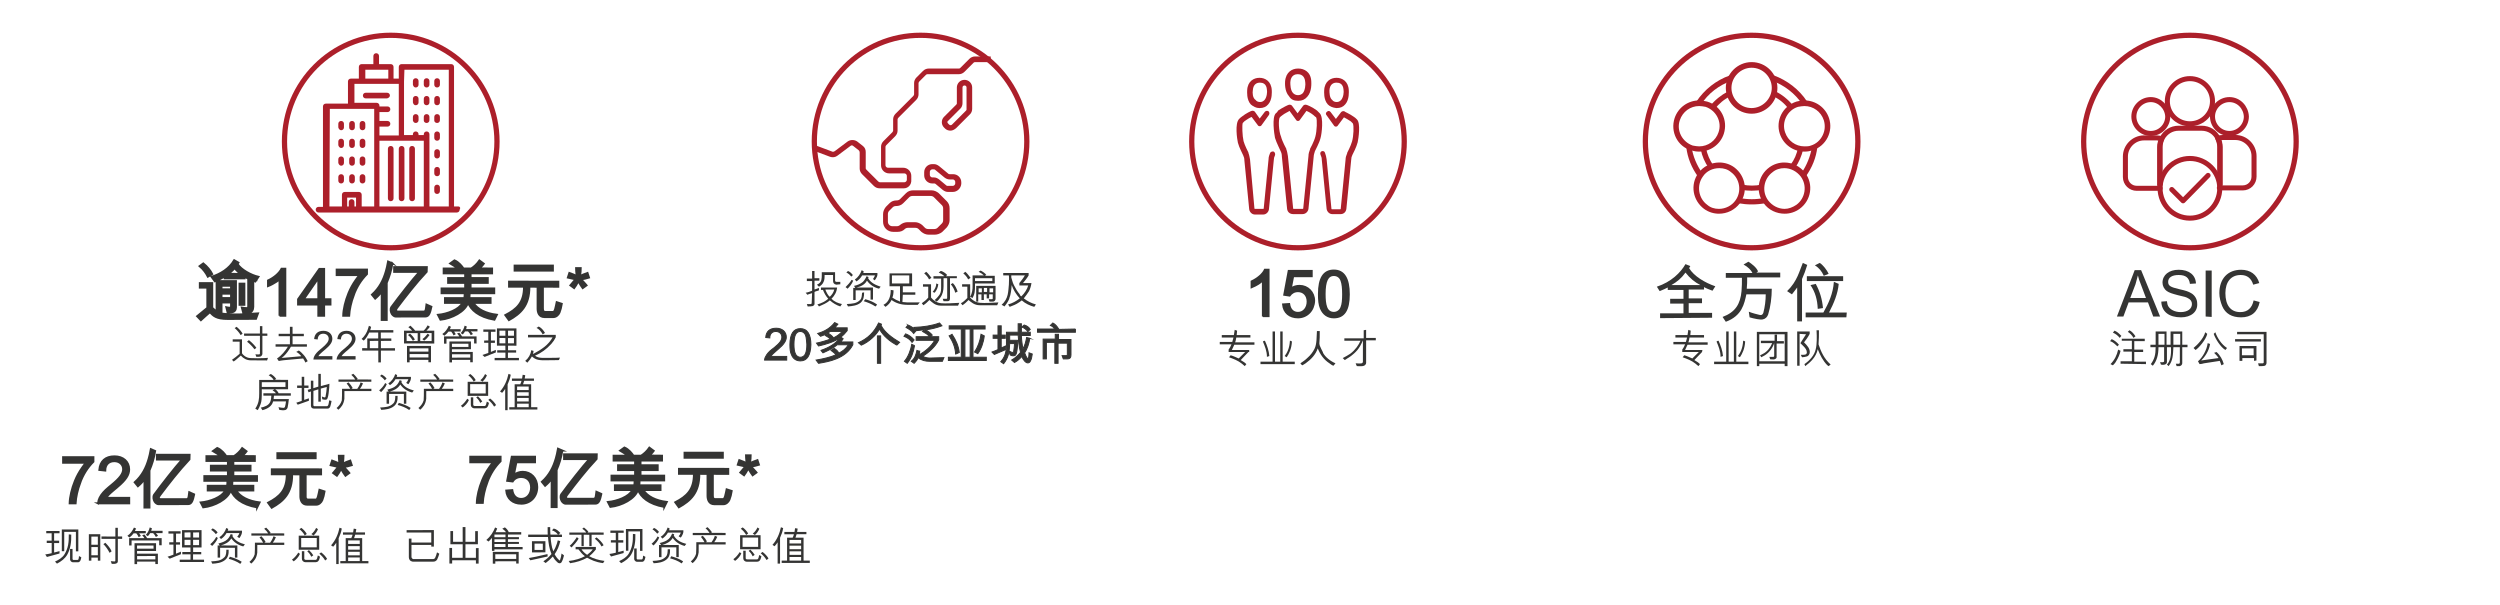<?xml version="1.0" encoding="UTF-8"?>
<svg xmlns="http://www.w3.org/2000/svg" version="1.1" viewBox="0 0 620 150">
  <!-- Generator: Adobe Illustrator 28.6.0, SVG Export Plug-In . SVG Version: 1.2.0 Build 709)  -->
  <g>
    <g id="Layer_1">
      <g id="Layer_1-2" data-name="Layer_1">
        <g style="isolation: isolate;">
          <path d="M309.6,87.3c-.6.7-1.4,1.4-1.9,2,.5.3,1,.6,1.4,1l-.4.5c-.2-.2-.5-.4-.7-.6-1-.8-2.1-1.2-3.2-1.6l.4-.5c.7.2,1.3.5,2,.8.4-.4,1.1-1.1,1.6-1.6h-4.1v-.6c.3-.4.5-.8.7-1.3h-2.9v-.6h3.1c.1-.4.2-.8.3-1.1h-2.9v-.6h3c.1-.4.1-.8.2-1.3l.6.2c0,.4-.1.7-.1,1.1h3.4v.6h-3.5c-.1.4-.1.8-.3,1.2h4.8v.6h-5c-.2.4-.4.9-.6,1.3h4.3v.5h-.2Z" style="fill: #343433;"/>
          <path d="M321.1,89.7v.6h-8.5v-.6h3v-7.5h.6v7.5h1.3v-7.5h.6v7.5h3ZM314.2,88.5c0-1.4-.5-2.6-1-3.8.1-.1.3-.2.5-.2.5,1.1,1,2.5,1.1,3.8l-.6.2ZM318.6,88.3c.6-.8,1.2-1.9,1.3-3.8.2,0,.4.1.5.2-.1,1.8-.7,3-1.3,3.9l-.5-.3Z" style="fill: #343433;"/>
          <path d="M327.3,82.1c0,1.1,0,2.1-.1,3.1,0,.2.1.4.1.5.1.3.5,1.1.8,1.7v.1c.6,1.1,1.9,2.1,3.1,2.6l-.5.6c-.4-.1-.7-.4-1-.6-1.4-.9-2.3-2.2-2.9-3.7-.5,1.5-1.6,2.7-3,3.7-.3.2-.5.3-.8.5-.2-.1-.4-.3-.5-.5.6-.4,1.2-.8,1.8-1.4.7-.6,1.3-1.4,1.7-2.2.6-1.2.5-3,.6-4.4l.7 0Z" style="fill: #343433;"/>
          <path d="M338.8,81.8v2h2.4v.6h-2.4v5.6c0,.3-.2.5-.5.7-.5.2-1.2.1-1.8.1-.1-.2-.2-.4-.3-.7.5,0,1,.1,1.5,0,.1,0,.2-.1.3-.3v-5.4h0c-.9,2.2-1.8,3-3.1,4-.5.3-.9.6-1.4.9l-.5-.5c.6-.3,1.3-.7,1.9-1.1,1.2-.9,2.1-2.2,2.5-3.2h-4v-.6h4.8v-2l.6-.1h0Z" style="fill: #343433;"/>
        </g>
        <g>
          <g style="isolation: isolate;">
            <path d="M411.7,78.9v-1.2h5.8v-2.4h-3.3v-1.2h3.3v-2.2h-3.9v-.6c-.4.2-1.2.6-2,.9l-.7-1.1c3.6-1.2,5.9-3.5,7.1-5.6l1.2.5-.3.5c1.2,2,3.9,3.6,6.5,4.5l-.7,1.1c-.8-.3-1.6-.6-2.1-.9v.6h-3.8v2.2h3.3v1.2h-3.3v2.4h5.8v1.2l-12.9.1h0ZM421.7,70.7c-1.4-.7-2.6-1.7-3.7-3.1-1,1.4-2.1,2.3-3.5,3.1h7.2Z" style="fill: #343433;"/>
            <path d="M439.4,71.6c0,2.1-.3,4.5-.9,6.4-.2.6-.7,1.1-1.3,1.2-.5.2-2.3-.2-3.3-.5l-.2-1.4c1,.4,1.9.6,2.7.8.4.1.7,0,.9-.5.4-1.5.6-3.1.6-4.6h-4.8c-.5,2.2-1,5.3-5.1,6.8l-.8-1.2c3.2-1.2,4.4-3.2,4.7-6.4.1-1,.1-2.3.1-3.3h-4v-1.2h6.6c-.3-.7-1.1-1.5-2.2-2.1l1.2-.7c.8.5,2,1.4,2.4,2.4l-.4.3h5.9v1.2h-8.2c0,.9,0,1.9-.1,2.8l6.2-0Z" style="fill: #343433;"/>
            <path d="M443.2,72.2c2.6-2.5,3.1-5.2,3.9-7l1.1.5c-.4,1.3-.8,2.4-1.3,3.5v10.5h-1.2v-8.4c-.1.1-.8,1.1-1.3,1.7l-1.2-.8ZM457.9,78.7h-10.1v-1.2h4.4c1.3-2.3,2.4-4.7,2.6-7.6l1.2.5c-.2,2.4-1.2,4.8-2.4,7.1h4.4l-.1,1.2ZM448.1,69.7v-1.2h9v1.2h-9ZM450.8,76.6c-.1-2.3-.6-4.1-1.8-5.9l1.3-.3c1,1.8,1.6,3.8,1.8,6l-1.3.2ZM451.3,65.2c.8.5,1.8,1.8,2.2,2.7l-1.2.5c-.5-1.1-1.1-1.9-2.2-2.6l1.2-.6Z" style="fill: #343433;"/>
          </g>
          <g style="isolation: isolate;">
            <path d="M422.1,87.3c-.6.7-1.4,1.4-1.9,2,.5.3,1,.6,1.4,1l-.4.5c-.2-.2-.5-.4-.7-.6-1-.8-2.1-1.2-3.2-1.6l.4-.5c.7.2,1.3.5,2,.8.4-.4,1.1-1.1,1.6-1.6h-4.1v-.6c.3-.4.5-.8.7-1.3h-2.9v-.6h3.1c.1-.4.2-.8.3-1.1h-2.9v-.6h3c.1-.4.1-.8.2-1.3l.6.2c0,.4-.1.7-.1,1.1h3.4v.6h-3.6c-.1.4-.1.8-.3,1.2h4.8v.6h-5c-.2.4-.4.9-.6,1.3h4.3l-.1.5h0Z" style="fill: #343433;"/>
            <path d="M433.6,89.7v.6h-8.5v-.6h3v-7.5h.6v7.5h1.3v-7.5h.6v7.5h3ZM426.7,88.5c0-1.4-.5-2.6-1-3.8.1-.1.3-.2.5-.2.5,1.1,1,2.5,1.1,3.8l-.6.2ZM431,88.3c.6-.8,1.2-1.9,1.3-3.8.2,0,.4.1.5.2-.1,1.8-.7,3-1.3,3.9l-.5-.3Z" style="fill: #343433;"/>
            <path d="M442.6,90.8v-.6h-6.3v.6h-.6v-8.5h7.6v8.5h-.7ZM442.6,89.6v-6.7h-6.3v6.7h6.3ZM440.6,84.6h1.8v.6h-1.8v3.4c0,.2-.2.4-.5.5s-.8,0-1.1,0c-.1-.2-.1-.4-.2-.6h1c.1,0,.2-.1.2-.2v-3.2h0c-.4,1.2-1.2,2.3-2.3,3-.3.2-.6.3-.9.5l-.3-.5c.2-.1.5-.2.8-.4,1-.5,1.8-1.6,2.2-2.6h-2.8v-.6h3.4v-1.5h.6v1.6h-.1Z" style="fill: #343433;"/>
            <path d="M446.3,82.8v7.9h-.6v-8.5h3.1v.6c-.4.8-1,1.6-1.4,2.1.7.7,1.6,1.6,1.4,2.7-.1.3-.3.7-.7.8-.4.1-.8.2-1.2.2l-.3-.6c.4,0,.9,0,1.2-.1.2-.1.3-.3.3-.5,0-.6-.4-1.1-.8-1.5-.3-.3-.6-.6-.8-.8.5-.8.9-1.4,1.4-2.2l-1.6-.1h0ZM447.5,90.3c1.3-.9,2.5-2.2,2.8-3.7.3-1.1.3-3,.2-4.7h.6c0,1.1,0,2.3-.1,3.5.6,1.8,1.4,3.6,3,5l-.5.4c-.1,0-.2-.2-.3-.2-1.1-1.1-1.8-2.5-2.4-4-.4,2-1.9,3.3-3.1,4.2l-.2-.5Z" style="fill: #343433;"/>
          </g>
        </g>
        <g>
          <path d="M321.9,8.1c-14.9,0-27,12.1-27,27s12.1,27,27,27,27-12.1,27-27-12.1-27-27-27M321.9,9.4c14.2,0,25.7,11.5,25.7,25.7s-11.5,25.7-25.7,25.7-25.7-11.5-25.7-25.7c0-14.2,11.5-25.7,25.7-25.7" style="fill: #ac1f2a;"/>
          <path d="M307,35.4c.3,1.2,1.2,2.8,1.3,3.1.2.4.3.8.3,1.2l1.2,12.2c.1.7.7,1.3,1.4,1.3h2.1c.7,0,1.3-.6,1.4-1.3l1.2-12.2c0-.4.1-.8.3-1.2.1-.3,0-.7-.3-.9-.3-.1-.7,0-.9.3-.2.5-.4,1-.4,1.6l-1.2,12.2s0,.1-.1.1h-2.1s-.1,0-.1-.1l-1.1-12.2c-.1-.5-.2-1.1-.4-1.6v-.1s-.9-1.7-1.2-2.8c-.3-1.3-.4-4-.2-4.5.2-.2.3-.3.5-.5.6-.4,1.2-.8,1.7-1l1.5,2c.1.2.3.3.5.3s.4-.1.5-.3l1.8-2.5c.2-.3.1-.7-.1-.9-.3-.2-.7-.1-.9.1l-1.3,1.7-1.2-1.7c-.2-.2-.5-.3-.8-.2-.1,0-1.4.6-2.4,1.4-.3.2-.5.4-.7.6-1.1,1.1-.5,5-.3,5.9" style="fill: #ac1f2a;"/>
          <path d="M310.7,22.4h0c.1-1.6,1.1-1.9,1.7-1.9h.1c.6,0,1.6.2,1.7,1.8h0c.1.5,0,1.8-.6,2.5-.3.3-.6.5-1.1.5h0c-.5,0-.9-.2-1.1-.5-.8-.5-.8-1.9-.7-2.4M312.3,26.8h.1c.9,0,1.6-.3,2.1-.9,1.1-1.2.9-3.3.9-3.5-.1-2.3-1.7-3.1-3-3.1h-.1c-1.3,0-2.9.8-3,3.1,0,.3-.2,2.3.9,3.5.6.5,1.3.9,2.1.9" style="fill: #ac1f2a;"/>
          <path d="M327.8,37.5c-.3.1-.5.5-.3.9s.3.8.3,1.2l1.2,12.2c.1.7.7,1.3,1.4,1.3h2.1c.7,0,1.3-.5,1.4-1.3l1.2-12.2c0-.4.1-.8.3-1.2.1-.2,1-1.9,1.3-3.1.2-.9.8-4.8-.2-5.7-.3-.3-.4-.4-.7-.6-1.1-.8-2.4-1.3-2.4-1.4-.3-.1-.6,0-.8.2l-1.3,1.7-1.3-1.7c-.2-.3-.6-.4-.9-.1-.3.2-.4.6-.1.9l1.8,2.5c.1.2.3.3.5.3s.4-.1.5-.3l1.5-2c.4.2,1.1.6,1.7,1,.2.2.3.3.5.5.3.5.2,3.2-.2,4.5-.3,1.1-1.2,2.8-1.2,2.8v.1c-.2.5-.4,1-.4,1.6l-1.2,12.2s0,.1-.1.1h-2.1s-.1,0-.1-.1l-1.2-12.3c-.1-.6-.2-1.1-.4-1.6-.1-.4-.5-.5-.8-.4" style="fill: #ac1f2a;"/>
          <path d="M329.7,22.4h0c.1-1.6,1.1-1.9,1.7-1.9h.1c.6,0,1.6.2,1.7,1.8h0c.1.5,0,1.8-.6,2.5-.3.3-.6.5-1.1.5h0c-.5,0-.9-.2-1.1-.5-.7-.5-.7-1.9-.7-2.4M331.4,26.8h.1c.9,0,1.6-.3,2.1-.9,1.1-1.2.9-3.3.9-3.5-.1-2.3-1.7-3.1-3-3.1h-.1c-1.3,0-2.9.8-3,3.1,0,.3-.2,2.3.9,3.5.5.5,1.2.8,2.1.9" style="fill: #ac1f2a;"/>
          <path d="M317.4,29.1c.2-.2.3-.3.6-.5.6-.5,1.4-.8,1.8-1.1l1.6,2.2c.1.2.3.3.5.3s.4-.1.5-.3l1.6-2.2c.5.2,1.2.6,1.8,1.1.2.2.3.3.6.5.3.5.2,3.4-.2,4.8-.3,1.2-1.3,3-1.3,3v.1c-.2.5-.4,1.1-.4,1.7l-1.3,13c0,.1-.1.1-.1.1h-2.3c-.1,0-.1-.1-.1-.1l-1.3-13c-.1-.6-.2-1.2-.4-1.7v-.1s-1-1.8-1.3-3c-.6-1.4-.7-4.3-.3-4.8M316.4,28.1c-1,1-.4,5.1-.2,6.1.4,1.3,1.3,3,1.4,3.3.2.4.3.8.3,1.3l1.3,13c.1.8.7,1.3,1.5,1.3h2.3c.8,0,1.4-.6,1.5-1.3l1.3-13c0-.4.2-.9.3-1.3.1-.3,1.1-2,1.4-3.3.3-1,.8-5.1-.2-6.1-.3-.3-.4-.4-.7-.7-1.2-.9-2.5-1.4-2.6-1.4-.3-.1-.6,0-.8.2l-1.4,1.9-1.4-1.9c-.2-.2-.5-.3-.8-.2-.1,0-1.4.6-2.6,1.4-.2.3-.3.5-.6.7" style="fill: #ac1f2a;"/>
          <path d="M320,20.4h0c.1-1.8,1.3-2,1.8-2h.1c.5,0,1.7.2,1.8,2h0c.1.5,0,2-.6,2.7-.3.3-.7.5-1.2.5h0c-.5,0-.9-.2-1.2-.5-.7-.7-.7-2.2-.7-2.7M321.9,25h.1c.9,0,1.6-.3,2.2-1,1.2-1.3,1-3.5,1-3.8-.1-2.4-1.8-3.2-3.2-3.2h-.1c-1.4,0-3,.8-3.2,3.2,0,.3-.2,2.4,1,3.7.5.8,1.2,1.1,2.2,1.1" style="fill: #ac1f2a;"/>
        </g>
        <g>
          <path d="M434.4,8.1c-14.9,0-27,12.1-27,27s12.1,27,27,27,27-12.1,27-27-12-27-27-27M434.4,9.4c14.2,0,25.7,11.5,25.7,25.7s-11.5,25.7-25.7,25.7-25.7-11.5-25.7-25.7c0-14.2,11.6-25.7,25.7-25.7" style="fill: #ac1f2a;"/>
          <path d="M434.4,47.3c-.9,0-1.7-.1-2.5-.2l.3-1.3c1.5.3,3.1.3,4.6,0l.3,1.3c-.9.1-1.8.2-2.7.2" style="fill: #ac1f2a;"/>
          <path d="M445.2,41.6l-1.1-.8c.9-1.2,1.5-2.6,1.8-4.1l1.3.3c-.4,1.7-1.1,3.3-2,4.6" style="fill: #ac1f2a;"/>
          <path d="M443.6,27c-1.1-1.4-2.4-2.5-4-3.2l.6-1.2c1.7.8,3.3,2.1,4.5,3.6l-1.1.8Z" style="fill: #ac1f2a;"/>
          <path d="M425.2,27.1l-1.1-.8c1.2-1.5,2.7-2.7,4.4-3.6l.6,1.2c-1.5.7-2.8,1.8-3.9,3.2" style="fill: #ac1f2a;"/>
          <path d="M423.8,41.7c-1-1.4-1.7-3-2-4.6l1.3-.3c.3,1.5.9,2.9,1.8,4.2l-1.1.7Z" style="fill: #ac1f2a;"/>
          <path d="M421.1,43.8c-1.6-2.2-2.6-4.7-2.9-7.3l1.3-.2c.3,2.4,1.3,4.7,2.7,6.7l-1.1.8Z" style="fill: #ac1f2a;"/>
          <path d="M434.4,50.7c-1.1,0-2.2-.1-3.3-.3l.3-1.3c2,.4,4.1.4,6.1,0l.3,1.3c-1.1.2-2.2.3-3.4.3" style="fill: #ac1f2a;"/>
          <path d="M447.8,43.8l-1.1-.8c1.4-2,2.3-4.3,2.7-6.7l1.3.2c-.3,2.6-1.3,5.1-2.9,7.3" style="fill: #ac1f2a;"/>
          <path d="M447,25.9c-1.8-2.7-4.5-4.8-7.6-5.9l.5-1.3c3.3,1.2,6.3,3.5,8.2,6.4l-1.1.8Z" style="fill: #ac1f2a;"/>
          <path d="M421.8,26l-1.1-.8c2-3,4.9-5.3,8.3-6.5l.5,1.3c-3.2,1.1-5.9,3.2-7.7,6" style="fill: #ac1f2a;"/>
          <path d="M434.4,15.4c-3.5,0-6.4,2.9-6.4,6.4s2.9,6.4,6.4,6.4,6.4-2.9,6.4-6.4-2.8-6.4-6.4-6.4M434.4,16.8c2.8,0,5,2.3,5,5s-2.3,5-5,5c-2.8,0-5-2.3-5-5s2.3-5,5-5" style="fill: #ac1f2a;"/>
          <path d="M421.4,24.9c-2.7,0-5.2,1.7-6.1,4.4-1.1,3.4.7,7,4.1,8,.7.2,1.3.3,2,.3,2.7,0,5.2-1.7,6.1-4.4,1.1-3.4-.7-7-4.1-8-.7-.2-1.4-.3-2-.3M421.4,26.3h0c.5,0,1,.1,1.6.2,2.6.9,4.1,3.7,3.2,6.3-.7,2.1-2.6,3.5-4.8,3.5-.5,0-1-.1-1.6-.2-2.6-.9-4.1-3.7-3.2-6.3.7-2.1,2.6-3.5,4.8-3.5" style="fill: #ac1f2a;"/>
          <path d="M426.4,40.3c-2,0-3.9.9-5.2,2.6-2.1,2.9-1.4,6.8,1.4,8.9,1.1.8,2.4,1.2,3.7,1.2,2,0,3.9-.9,5.2-2.6,2.1-2.9,1.4-6.8-1.4-8.9-1.1-.8-2.4-1.2-3.7-1.2M426.4,41.7h0c1.1,0,2.1.3,2.9,1,2.2,1.6,2.7,4.8,1.1,7-.9,1.3-2.5,2.1-4.1,2.1-1.1,0-2.1-.3-2.9-1-2.2-1.6-2.7-4.8-1.1-7,.9-1.4,2.5-2.1,4.1-2.1" style="fill: #ac1f2a;"/>
          <path d="M442.5,40.3c-1.3,0-2.6.4-3.7,1.2-2.9,2.1-3.5,6.1-1.4,8.9,1.2,1.7,3.2,2.6,5.2,2.6,1.3,0,2.6-.4,3.7-1.2,2.9-2.1,3.5-6.1,1.4-8.9-1.3-1.7-3.2-2.6-5.2-2.6M442.5,41.7h0c1.6,0,3.1.8,4.1,2.1.8,1.1,1.1,2.4.9,3.7s-.9,2.5-2,3.3c-.9.6-1.9,1-2.9,1-1.6,0-3.1-.8-4.1-2.1-.8-1.1-1.1-2.4-.9-3.7s.9-2.5,2-3.3c.8-.7,1.9-1,2.9-1" style="fill: #ac1f2a;"/>
          <path d="M447.5,24.9c-.7,0-1.3.1-2,.3-3.4,1.1-5.2,4.7-4.1,8.0.9,2.7,3.4,4.4,6.1,4.4.7,0,1.3-.1,2-.3,3.4-1.1,5.2-4.7,4.1-8-.9-2.7-3.4-4.4-6.1-4.4M447.5,26.3h0c2.2,0,4.1,1.4,4.8,3.5.4,1.3.3,2.6-.3,3.8-.6,1.2-1.6,2.1-2.9,2.5-.5.2-1,.2-1.6.2-2.2,0-4.1-1.4-4.8-3.5-.9-2.6.6-5.5,3.2-6.3.6-.1,1.1-.2,1.6-.2" style="fill: #ac1f2a;"/>
        </g>
        <g>
          <g style="isolation: isolate;">
            <path d="M534,78.5l-1.3-3.5h-4.8l-1.3,3.5h-1.6l4.4-11.5h1.6l4.7,11.5h-1.7ZM531,70.7c-.5-1.2-.6-1.6-.8-2.4-.2.7-.4,1.5-.6,2.2l-1.3,3.4h3.9l-1.2-3.2Z" style="fill: #343433;"/>
            <path d="M540.9,78.7c-3,0-4.8-1.4-4.9-3.9l1.4-.1c.1.6.1.8.3,1.2.5.9,1.7,1.5,3.1,1.5,1.7,0,2.8-.8,2.8-2,0-.6-.3-1.1-.9-1.4-.5-.3-.8-.4-2.6-.8-1.5-.4-2.1-.6-2.7-1-.7-.5-1.1-1.3-1.1-2.1,0-1.9,1.6-3.2,4-3.2,2.6,0,4.2,1.3,4.3,3.4l-1.5.1c-.2-1.5-1-2.2-2.8-2.2-1.6,0-2.6.6-2.6,1.7,0,1,.6,1.3,2.7,1.8,1.8.4,2.3.6,3,1,.9.5,1.5,1.5,1.5,2.5.2,2.1-1.5,3.5-4,3.5Z" style="fill: #343433;"/>
            <path d="M547,78.5v-11.4h1.5v11.5l-1.5-.1h0Z" style="fill: #343433;"/>
            <path d="M555.8,78.7c-2.3,0-3.9-.9-4.7-2.8-.4-1-.7-2.1-.7-3.2,0-3.6,2.1-5.8,5.4-5.8,2.3,0,3.9,1.2,4.5,3.3l-1.5.4c-.5-1.6-1.5-2.4-3.1-2.4-2.4,0-3.8,1.7-3.8,4.5,0,3,1.3,4.7,3.7,4.7,1.8,0,2.9-1,3.3-2.9l1.5.4c-.5,2.5-2.1,3.8-4.6,3.8Z" style="fill: #343433;"/>
          </g>
          <g style="isolation: isolate;">
            <path d="M523.4,90.3c1-1,1.6-2.2,1.9-3.6l.6.3c-.2.9-.6,1.8-1.1,2.6-.2.4-.5.7-.8,1l-.6-.3ZM525.1,85.9c-.5-.5-1.1-1.1-1.8-1.3l.4-.5c.7.3,1.3.8,1.8,1.4l-.4.4ZM525.7,83.8c-.5-.6-1-1-1.7-1.3l.4-.5c.7.3,1,.6,1.7,1.3l-.4.5ZM525.9,90.2v-.6h2.8v-2.4h-2.1v-.6h2.1v-2.1h-2.5v-.5h5.7v.6h-2.6v2.1h2.2v.6h-2.2v2.4h2.9v.6l-6.3-.1h0ZM529.1,83.8c-.3-.6-.9-1.2-1.4-1.5l.4-.4c.6.3,1.1.9,1.5,1.5l-.5.4Z" style="fill: #343433;"/>
            <path d="M536.8,86.1h-1.5c0,1.9-.4,3.4-1.4,4.6l-.5-.4c.9-1.2,1.2-2.3,1.2-4.2h-1.3v-.6h1.3v-3.3h2.7v3.3h1v-3.3h2.9v3.3h1.3v.6h-1.3v3.9c0,.6-.4.7-.6.8h-.8l-.2-.6h.8c.1,0,.2-.2.2-.3v-3.8h-1.6c-.1,1.8-.1,3.4-1.2,4.7l-.4-.4c.8-.8,1.1-2.2,1-4.3h-1v3.7c0,.3-.2.5-.5.6s-.8.1-1,0l-.2-.6c.3,0,.5.1.8,0,.1,0,.2-.1.2-.2v-3.5s.1,0,.1 0ZM535.3,85.5h1.5v-2.7h-1.5v2.7ZM540.6,82.8h-1.6v2.7h1.7v-2.7h-.1Z" style="fill: #343433;"/>
            <path d="M547.4,82.8c-.3,1.4-2.1,3.5-2.9,4l-.5-.5c1-.8,2.5-2.4,2.9-3.9l.5.4ZM549.7,87.3c.9.8,1.5,1.9,1.8,3l-.6.3c-.1-.4-.3-.8-.4-1.1l-3.9.6c-.4.1-.7.2-1.1.2l-.4-.7c1.1-.9,2.2-2.8,2.4-4.5l.6.2c-.3,1.9-1.4,3.3-2.2,4.1.8-.1,3.4-.5,4.3-.6-.3-.5-.7-.9-1.1-1.3l.6-.2ZM549.4,82.4c.5,1.4,1.5,3,2.9,3.9l-.4.5c-1.2-.7-2.5-2.8-2.9-4l.4-.4Z" style="fill: #343433;"/>
            <path d="M560.7,84.7h-6.4v-.6h6.4v.6ZM562.1,90c0,.3-.2.6-.4.7-.3.1-.7.1-1.1.1h-.4l-.2-.7h1.2c.1,0,.2-.1.2-.2v-7h-6.6v-.6h7.3v7.7ZM559,89.5v-.7h-2.9v.7h-.7v-3.7h4.2v3.6l-.6.1h0ZM558.9,86.4h-2.9v1.7h2.9v-1.7Z" style="fill: #343433;"/>
          </g>
        </g>
        <path d="M543.1,8.1c-14.9,0-27,12.1-27,27s12.1,27,27,27,27-12.1,27-27-12.1-27-27-27M543.1,9.4c14.2,0,25.7,11.5,25.7,25.7s-11.5,25.7-25.7,25.7-25.7-11.5-25.7-25.7c0-14.2,11.5-25.7,25.7-25.7" style="fill: #ac1f2a;"/>
        <g>
          <path d="M94.1,51.2v-16.3h11v16.3h-11ZM87.9,51.2v-1.1c0-.4-.3-.7-.7-.7-.4,0-.7.3-.7.7v1.1h-.4v-2.2h2.2v2.2h-.4ZM81.8,27h11v24.2h-3.1v-2.9c0-.4-.3-.7-.7-.7h-3.5c-.4,0-.7.3-.7.7v2.9h-3.1l.1-24.2h0ZM87.9,20.8h11v12.8h-4.8v-2.2h2c.4,0,.7-.3.7-.7s-.3-.7-.7-.7h-2v-2.2h2c.4,0,.7-.3.7-.7s-.3-.7-.7-.7h-2v-.2c0-.4-.3-.7-.7-.7h-5.5v-4.7ZM90.6,17.3h5.7v2.2h-5.7v-2.2ZM100.3,17.3h11v33.9h-4.8v-17.9c0-.4-.3-.7-.7-.7-.4,0-.7.3-.7.7v.2h-1.3v-.2c0-.4-.3-.7-.7-.7-.4,0-.7.3-.7.7v.2h-2.2v-13.3l.1-2.9h0ZM113.7,51.2h-1.1V16.6c0-.4-.3-.7-.7-.7h-12.3c-.4,0-.7.3-.7.7v2.9h-1.3v-2.9c0-.4-.3-.7-.7-.7h-2.9v-2c0-.4-.3-.7-.7-.7-.4,0-.7.3-.7.7v2h-2.9c-.4,0-.7.3-.7.7v2.9h-2c-.4,0-.7.3-.7.7v5.5h-5.5c-.4,0-.7.3-.7.7v24.9h-1.1c-.4,0-.7.3-.7.7s.3.7.7.7h34.3c.4,0,.7-.3.7-.7.3-.5,0-.8-.3-.8" style="fill: #ac1f2a;"/>
          <path d="M96.9,36.2c-.4,0-.7.3-.7.7v12.3c0,.4.3.7.7.7.4,0,.7-.3.7-.7v-12.3c0-.4-.3-.7-.7-.7" style="fill: #ac1f2a;"/>
          <path d="M99.6,36.2c-.4,0-.7.3-.7.7v12.3c0,.4.3.7.7.7.4,0,.7-.3.7-.7v-12.3c0-.4-.3-.7-.7-.7" style="fill: #ac1f2a;"/>
          <path d="M102.2,36.2c-.4,0-.7.3-.7.7v12.3c0,.4.3.7.7.7.4,0,.7-.3.7-.7v-12.3c0-.4-.3-.7-.7-.7" style="fill: #ac1f2a;"/>
          <path d="M103.1,21.7c.4,0,.7-.3.7-.7v-.9c0-.4-.3-.7-.7-.7-.4,0-.7.3-.7.7v.9c.1.4.3.7.7.7" style="fill: #ac1f2a;"/>
          <path d="M105.8,21.7c.4,0,.7-.3.7-.7v-.9c0-.4-.3-.7-.7-.7-.4,0-.7.3-.7.7v.9c-0.0.4.3.7.7.7" style="fill: #ac1f2a;"/>
          <path d="M108.4,21.7c.4,0,.7-.3.7-.7v-.9c0-.4-.3-.7-.7-.7-.4,0-.7.3-.7.7v.9c-0.0.4.3.7.7.7" style="fill: #ac1f2a;"/>
          <path d="M103.1,26.1c.4,0,.7-.3.7-.7v-.9c0-.4-.3-.7-.7-.7-.4,0-.7.3-.7.7v.9c.1.4.3.7.7.7" style="fill: #ac1f2a;"/>
          <path d="M105.8,26.1c.4,0,.7-.3.7-.7v-.9c0-.4-.3-.7-.7-.7-.4,0-.7.3-.7.7v.9c-0.0.4.3.7.7.7" style="fill: #ac1f2a;"/>
          <path d="M108.4,26.1c.4,0,.7-.3.7-.7v-.9c0-.4-.3-.7-.7-.7-.4,0-.7.3-.7.7v.9c-0.0.4.3.7.7.7" style="fill: #ac1f2a;"/>
          <path d="M103.1,30.5c.4,0,.7-.3.7-.7v-.8c0-.4-.3-.7-.7-.7-.4,0-.7.3-.7.7v.9c.1.3.3.6.7.6" style="fill: #ac1f2a;"/>
          <path d="M105.8,30.5c.4,0,.7-.3.7-.7v-.8c0-.4-.3-.7-.7-.7-.4,0-.7.3-.7.7v.9c-0.0.3.3.6.7.6" style="fill: #ac1f2a;"/>
          <path d="M108.4,30.5c.4,0,.7-.3.7-.7v-.8c0-.4-.3-.7-.7-.7-.4,0-.7.3-.7.7v.9c-0.0.3.3.6.7.6" style="fill: #ac1f2a;"/>
          <path d="M84.6,32.3c.4,0,.7-.3.7-.7v-.9c0-.4-.3-.7-.7-.7-.4,0-.7.3-.7.7v.9c.1.4.4.7.7.7" style="fill: #ac1f2a;"/>
          <path d="M87.3,32.3c.4,0,.7-.3.7-.7v-.9c0-.4-.3-.7-.7-.7-.4,0-.7.3-.7.7v.9c-0.0.4.3.7.7.7" style="fill: #ac1f2a;"/>
          <path d="M89.9,32.3c.4,0,.7-.3.7-.7v-.9c0-.4-.3-.7-.7-.7-.4,0-.7.3-.7.7v.9c-0.0.4.3.7.7.7" style="fill: #ac1f2a;"/>
          <path d="M84.6,36.7c.4,0,.7-.3.7-.7v-.9c0-.4-.3-.7-.7-.7-.4,0-.7.3-.7.7v.9c.1.4.4.7.7.7" style="fill: #ac1f2a;"/>
          <path d="M87.3,36.7c.4,0,.7-.3.7-.7v-.9c0-.4-.3-.7-.7-.7-.4,0-.7.3-.7.7v.9c-0.0.4.3.7.7.7" style="fill: #ac1f2a;"/>
          <path d="M89.9,36.7c.4,0,.7-.3.7-.7v-.9c0-.4-.3-.7-.7-.7-.4,0-.7.3-.7.7v.9c-0.0.4.3.7.7.7" style="fill: #ac1f2a;"/>
          <path d="M84.6,41.1c.4,0,.7-.3.7-.7v-.9c0-.4-.3-.7-.7-.7-.4,0-.7.3-.7.7v.9c.1.4.4.7.7.7" style="fill: #ac1f2a;"/>
          <path d="M87.3,41.1c.4,0,.7-.3.7-.7v-.9c0-.4-.3-.7-.7-.7-.4,0-.7.3-.7.7v.9c-0.0.4.3.7.7.7" style="fill: #ac1f2a;"/>
          <path d="M89.9,41.1c.4,0,.7-.3.7-.7v-.9c0-.4-.3-.7-.7-.7-.4,0-.7.3-.7.7v.9c-0.0.4.3.7.7.7" style="fill: #ac1f2a;"/>
          <path d="M85.3,44.8v-.9c0-.4-.3-.7-.7-.7-.4,0-.7.3-.7.7v.9c0,.4.3.7.7.7s.7-.3.7-.7" style="fill: #ac1f2a;"/>
          <path d="M87.3,45.5c.4,0,.7-.3.7-.7v-.9c0-.4-.3-.7-.7-.7-.4,0-.7.3-.7.7v.9c-0.0.4.3.7.7.7" style="fill: #ac1f2a;"/>
          <path d="M89.9,45.5c.4,0,.7-.3.7-.7v-.9c0-.4-.3-.7-.7-.7-.4,0-.7.3-.7.7v.9c-0.0.4.3.7.7.7" style="fill: #ac1f2a;"/>
          <path d="M108.4,34.9c.4,0,.7-.3.7-.7v-.9c0-.4-.3-.7-.7-.7-.4,0-.7.3-.7.7v.9c-0.0.4.3.7.7.7" style="fill: #ac1f2a;"/>
          <path d="M108.4,39.3c.4,0,.7-.3.7-.7v-.9c0-.4-.3-.7-.7-.7-.4,0-.7.3-.7.7v.9c-0.0.4.3.7.7.7" style="fill: #ac1f2a;"/>
          <path d="M108.4,43.7c.4,0,.7-.3.7-.7v-.9c0-.4-.3-.7-.7-.7-.4,0-.7.3-.7.7v.9c-0.0.4.3.7.7.7" style="fill: #ac1f2a;"/>
          <path d="M108.4,48.1c.4,0,.7-.3.7-.7v-.9c0-.4-.3-.7-.7-.7-.4,0-.7.3-.7.7v.9c-0.0.4.3.7.7.7" style="fill: #ac1f2a;"/>
          <path d="M96.7,23.7c0-.4-.3-.7-.7-.7h-5.3c-.4,0-.7.3-.7.7s.3.7.7.7h5.3c.4-.1.7-.4.7-.7" style="fill: #ac1f2a;"/>
          <path d="M96.9,8.1c-14.9,0-27,12.1-27,27s12.1,27,27,27,27-12.1,27-27-12.1-27-27-27M96.9,9.4c14.2,0,25.7,11.5,25.7,25.7s-11.5,25.7-25.7,25.7-25.7-11.5-25.7-25.7,11.5-25.7,25.7-25.7" style="fill: #ac1f2a;"/>
        </g>
        <g style="isolation: isolate;">
          <path d="M201.4,72.7c-.4.1-.9.3-1.2.4-.1-.2-.3-.4-.4-.5.6-.1,1.1-.3,1.6-.5v-2.4h-1.3v-.6h1.3v-1.9h.6v1.8h1.2v.6h-1.2v2.2l1.1-.4v.6c-.4.2-.8.2-1.1.4v3c0,.2-.2.4-.4.5-.4.1-.9.1-1.3.1-.1-.2-.1-.4-.2-.6h1c.1,0,.2-.1.2-.3l.1-2.4ZM207.6,71.3c-.1,1.1-.6,2-1.4,2.8.7.7,1.6,1.1,2.6,1.3-.1.2-.3.4-.4.6-1-.3-1.9-.9-2.6-1.5-.8.7-1.8,1.1-2.7,1.5-.1-.2-.3-.4-.4-.5,1-.3,1.9-.7,2.7-1.4-.6-.7-1-1.4-1.3-2.2h-.5v-.6c-0-0,4-0,4-0ZM207.4,70.6c-.6-.1-.8-.5-.8-.9v-1.5h-2.1c0,.6,0,1.3-.3,1.8-.2.5-.7.9-1.1,1.1l-.5-.5c.5-.2,1-.6,1.1-1.2.1-.4.1-.8.1-1.2v-.7h3.3v2.1c0,.1.1.3.3.3h1v.6l-1,.1h0ZM204.7,71.8c.1.4.3.7.5,1.1.2.3.3.5.6.7.5-.5.9-1,1.1-1.8-0.0 0-2.2 0-2.2 0Z" style="fill: #343433;"/>
          <path d="M211.6,69.6c-.3.8-.9,1.5-1.4,2l-.5-.4c.5-.5,1.1-1.1,1.5-1.8l.4.2ZM209.9,67.6c.1-.1.2-.2.4-.4.5.2.9.6,1.2,1-.1.2-.3.3-.4.4-.3-.4-.7-.8-1.2-1ZM214.3,72.5c0,1-.1,1.9-.9,2.6-.9.7-2,.8-3.1.9l-.3-.6c1.4-.1,2.4-.1,3.3-1,.5-.5.4-1.2.5-1.8l.5-.1h0ZM212.2,74.4h-.6v-3h.5l-.3-.5c.9-.2,1.6-.5,2.2-1,.4-.4.7-.9.9-1.4l.5.2-.1.3c.7,1.2,1.9,1.7,3.1,2.1l-.4.5c-1.6-.4-2.5-1.3-3-2-.5,1-1.6,1.5-2.6,1.7h4.1v3h-.6v-2.3h-3.7l0,2.4h0ZM214.2,67.3c0,.1-.1.3-.1.4h3.5c.1.7-.2,1.1-.5,1.6-.1,0-.1.3-.2.2l-.4-.3c.2-.3.4-.6.5-.9h-3.2c-.3.6-.8,1.1-1.4,1.5l-.4-.5c.8-.5,1.4-1.4,1.7-2.3l.5.3ZM214.6,74.2c1,.3,1.9.6,2.9,1.3-.1.2-.2.4-.4.5-.9-.6-1.9-1-2.9-1.3l.4-.5Z" style="fill: #343433;"/>
          <path d="M223.8,74.9c.7.1,1.5.1,2.2.1h2.1l-.5.6h-2.6c-1.5,0-2.8-.4-3.9-1.2-.3.7-.9,1.3-1.5,1.7l-.5-.5c1.4-.7,1.8-2.2,1.8-3.7l.7.1c0,.7-.1,1.4-.3,1.8.5.3.9.6,1.5.8.1.1.3.1.4.2v-3.8h-2.6v-3.2h5.6v3.2h-2.3v1.5h3.1v.6h-3.1l-.1,1.8h0ZM221.2,70.3h4.3v-2h-4.3v2Z" style="fill: #343433;"/>
          <path d="M230.2,73.8v-2.7h-1.3v-.6h2v3.3c.6.7,1.4,1.3,2.5,1.4,1.2.1,2.6,0,4.5-.1l-.3.7h-4.3c-1.4,0-2.2-.9-2.8-1.4-.5.5-.9.9-1.5,1.3l-.4-.5c.6-.4,1.1-.8,1.6-1.4ZM230.4,69.3c-.2-.5-.7-1.1-1.2-1.5l.5-.4c.5.4.8.9,1.3,1.5l-.6.4ZM231.3,72.4c.5-.6.9-1.3.9-2.1l.5.2c-.1.8-.4,1.5-.9,2.1l-.5-.2ZM234.9,69h-.9v2c0,1-.2,2-.8,2.8-.3.4-.5.7-.9,1l-.5-.4c.5-.4.9-.9,1.2-1.3.4-.6.4-1.3.4-2v-2h-1.9v-.6h2.7c-.4-.4-.9-.7-1.4-.9l.5-.4c.4,0,1.3.6,1.6,1l-.3.3h2.7v.5h-1.7v5c0,.5-.2.7-.6.7h-1l-.2-.6h.9c.2,0,.2-.1.2-.3v-4.8ZM236.3,70.2c.6.6.9,1.3,1.2,2.1l-.6.3c-.2-.8-.6-1.5-1.1-2.1l.5-.3Z" style="fill: #343433;"/>
          <path d="M239.9,73.9v-2.8h-1.3v-.6h2v3.3c.6.7,1.4,1.2,2.5,1.3,1.2.1,2.6,0,4.5-.1l-.3.7h-4.3c-1.4,0-2.2-.8-2.8-1.3-.5.5-.9.9-1.5,1.3l-.4-.5c.6-.3,1-.7,1.6-1.3ZM240.1,69.3c-.2-.5-.7-1.1-1.2-1.5l.5-.4c.5.4.8.9,1.3,1.5l-.6.4ZM246.7,68.4v1.9h-4.9v.7c0,.3,0,1-.1,1.5-.1.6-.3,1-.5,1.4l-.6-.3c.3-.5.4-1,.5-1.4s.1-.9.1-1.3v-2.6h2.8c-.3-.3-.7-.6-1.3-.9l.5-.3c.4.2,1.2.7,1.4,1.1l-.4.2,2.5 0ZM246.1,69h-4.3v.7h4.3v-.7ZM242.7,74.8h-.6v-3.9h4.8v3.2c0,.3-.2.7-.7.7h-.8l-.2-.6h.8c.1,0,.2,0,.2-.2v-1h-.9v1h-.6v-1h-.7v1.4h-.6v-1.4h-.8v1.8h.1ZM242.7,71.5v1h.8v-1h-.8ZM244.8,72.4v-1h-.8v1h.8ZM245.4,71.5v1h.9v-1h-.9Z" style="fill: #343433;"/>
          <path d="M255.8,70.2c-.1.7-.3,1.4-.6,2-.4.6-.8,1.2-1.3,1.8.9.7,1.9,1.2,3,1.5l-.4.6c-1.1-.3-2.2-.8-3.1-1.6-.3.2-.5.4-.7.5-.7.5-1.5.8-2.3,1.1-.1-.2-.3-.4-.4-.6,1.1-.3,2-.8,2.9-1.5-.9-1-1.6-2.1-2-3.3-.1,1.2-.2,2.3-.6,3.3v.1c-.3.7-.7,1.3-1.2,1.9-.2-.1-.4-.3-.7-.4.8-.7,1.3-1.6,1.5-2.5s.2-1.6.3-2.5c0-.8.1-1.5,0-2.3h-1.4v-.6h6.3v.6c-.4.7-.9,1.3-1.4,1.9h2.1ZM251.5,70.8c.4.8.8,1.5,1.4,2.2v.1c.1.2.2.3.4.4.8-.8,1.4-1.7,1.7-2.7h-2.2v-.6c.5-.6,1.1-1.4,1.3-1.8l.1-.1h-3.4v.5c.2.6.3,1.2.6,1.8l.1.2Z" style="fill: #343433;"/>
          <path d="M189.6,89.3c.1-.5.1-.6.3-.9.3-.6.8-1.2,1.6-1.8l.4-.3c1.5-1.2,2-1.9,2-2.7,0-.8-.6-1.4-1.5-1.4s-1.5.6-1.5,1.6l-1-.1c.1-1.5,1-2.3,2.6-2.3,1.5,0,2.5.9,2.5,2.2,0,.9-.6,1.8-1.9,2.9l-.8.7c-.6.5-.9.8-1.1,1.2h3.9v.9l-5.5 0h0Z" style="fill: #343433; stroke: #343433; stroke-miterlimit: 10; stroke-width: .25px;"/>
          <path d="M198.5,89.5c-1,0-1.8-.5-2.2-1.5-.3-.6-.4-1.4-.4-2.5,0-2.7.9-4,2.6-4,1.7,0,2.6,1.4,2.6,4-.1,2.6-.9,4-2.6,4ZM199.8,83.2c-.2-.6-.7-1-1.3-1-1.1,0-1.6,1-1.6,3.2,0,1,.1,1.7.3,2.2.2.6.7,1,1.3,1s1.1-.4,1.3-1c.2-.5.3-1.3.3-2.2-.1-.9-.1-1.6-.3-2.2Z" style="fill: #343433; stroke: #343433; stroke-miterlimit: 10; stroke-width: .25px;"/>
          <path d="M203.6,86.9c2-.7,3.6-1.6,4.7-3.1-1.5,1-3.5,1.6-5.3,2l-.5-.7c1-.2,2.7-.7,3.4-1-.2-.3-.7-.6-1.2-.9l.8-.5c.3.2,1,.7,1.2,1.1,1-.5,1.5-.9,2.2-1.6h-3c-.7.5-1.5.9-2.4,1.2l-.7-.7c1.7-.5,3.1-1.3,4.2-2.7l.8.4c-.2.3-.8.9-.8.9h3.1v.7c-.4.5-1,1.2-1.6,1.6l.6.4c-.2.4-.5.6-.6.8h3v.7c-1.8,3.5-6.1,4.2-8.5,4.6l-.6-.8c1.8-.3,3.5-.7,4.9-1.3-.2-.4-.7-.7-1.2-1.1l.8-.5c.6.4,1,.8,1.1,1.2,1-.5,1.8-1.1,2.4-2.1h-2.8c-1,.9-2.2,1.4-3.5,2l-.5-.6Z" style="fill: #343433; stroke: #343433; stroke-miterlimit: 10; stroke-width: .25px;"/>
          <path d="M222.4,85.6c-1.6-.9-3.3-2.2-4.3-4-.7,1.4-2.6,3.2-4.5,4l-.7-.6c2.4-1.1,3.9-2.6,5-4.9l.7.3-.1.3c.9,1.8,2.8,3.1,4.6,4.2l-.7.7ZM218.4,90.1h-.8v-6.8h.8v6.8Z" style="fill: #343433; stroke: #343433; stroke-miterlimit: 10; stroke-width: .25px;"/>
          <path d="M224.6,82.8c.8.3,1.5.8,2.1,1.5l-.5.6c-.5-.7-1.2-1.2-2-1.5l.4-.6ZM226.8,85.7c-.3,1.8-.8,3.1-1.8,4.4l-.7-.5c.9-1,1.6-2.8,1.8-4.2l.7.3ZM225.2,80.6c.7.3,1.6.9,2,1.4l-.6.7c-.5-.7-1.2-1.1-1.9-1.5l.5-.6ZM234.1,88.7c-.1.3-.3.6-.4.9h-3.1c-1.1,0-2-.2-2.9-.9-.2.5-.5.9-1,1.4l-.7-.5c.9-.7,1.2-1.7,1.4-2.7.3.1.5.2.7.2,0,.3-.1.6-.2.9h.1c1.5-.9,3-2.1,3.8-3.6h-4.6v-.9h3.3c-.4-.6-1-.9-1.7-1.3l.6-.4c-.5,0-1.1.1-2.1.2l-.6-.8c2.3-.1,4.4-.4,6.3-1.1l.6.7c-1.3.5-2.7.8-4,1,.5.3,1.2.8,1.6,1.3l-.6.4h2.2v.8c-.9,1.8-2.5,3.1-4,4.1.5.2,1.1.4,1.8.4l3.5-.1Z" style="fill: #343433; stroke: #343433; stroke-miterlimit: 10; stroke-width: .25px;"/>
          <path d="M241.3,81.6v7h3.3v.8h-9.4v-.8h3.2v-7h-3v-.8h8.9v.8h-3ZM237.9,87.4c-.3.1-.5.3-.9.4-.1-1.7-.7-3.1-1.6-4.5.3-.1.5-.3.7-.4,1,1.5,1.6,2.9,1.8,4.5ZM239.3,81.6v7h1.3v-7h-1.3ZM244.1,83.3c-.2,1.7-.8,3.3-1.6,4.4l-.8-.4c.8-1.2,1.4-2.8,1.6-4.4l.8.4Z" style="fill: #343433; stroke: #343433; stroke-miterlimit: 10; stroke-width: .25px;"/>
          <path d="M246,87.3c.6-.2,1.1-.4,1.5-.6v-2.8h-1.2v-.8h1.2v-2.3h.8v2.3h1v.8h-1v2.4l1.1-.5v.9l-2.8,1.2-.6-.6ZM255.4,83.9c-.2,1.2-.6,2.6-1.3,3.6.2.5.4,1.1.8,1.5.2.1.3-.9.3-1.5l.8.3c-.1.7-.2,1.3-.5,1.8-.1.2-.3.4-.6.4-.6,0-1.2-.9-1.5-1.6-.5.6-1.1,1.1-1.8,1.5l-.7-.6c.9-.5,1.6-1.2,2.2-1.9-.4-1.4-.5-2.9-.6-4.3h-2.1v1.3h2c0,1-.1,2.1-.3,3.1-.1.3-.2.6-.5.7-.4.1-.8,0-1.1-.2l-.2-.9c.4.2.6.3.9.3.2,0,.2-.1.2-.3.1-.6.2-1.4.2-1.9h-1.2c-.1,1.7-.1,3.2-1.5,5l-.7-.5c.8-.9,1.4-2,1.4-4.1v-3.2h2.9v-2.1h.8v2.1h2.2v.8h-2.2c0,.8.2,2.5.4,3.3.5-.9.7-1.7.9-2.8l.8.2ZM254.9,82.2c-.4-.5-.9-.9-1.5-1.1l.6-.5c.7.2,1.2.6,1.5,1.1l-.6.5Z" style="fill: #343433; stroke: #343433; stroke-miterlimit: 10; stroke-width: .25px;"/>
          <path d="M266.7,81.6v.8h-9.4v-.8h4.3c-.2-.3-.6-.7-1.1-.9l.6-.6c.6.3,1,.8,1.4,1.4l-.2.2,4.4-.1h0ZM262.4,84.9v5.2h-.8v-5.2h-2.1v4.1h-.8v-4.9h3v-1.2h.8v1.3h3.1v3.8c0,.6-.2,1-.9,1h-1l-.3-.8h1c.2,0,.3-.1.3-.3v-2.8h-2.3v-.2h-0Z" style="fill: #343433; stroke: #343433; stroke-miterlimit: 10; stroke-width: .25px;"/>
        </g>
        <g>
          <path d="M228.3,8.1c-14.9,0-27,12.1-27,27s12.1,27,27,27,27-12.1,27-27-12.1-27-27-27M228.3,9.4c14.2,0,25.7,11.5,25.7,25.7s-11.5,25.7-25.7,25.7-25.7-11.5-25.7-25.7,11.5-25.7,25.7-25.7" style="fill: #ac1f2a;"/>
          <path d="M224.2,46.7h-6.1c-.5,0-1-.2-1.4-.6l-2.9-2.9c-.4-.4-.6-.9-.6-1.4v-4c0-.2-.1-.4-.2-.5l-1.4-1.1c-.2-.2-.5-.2-.7,0l-3.2,2.4c-.5.4-1.2.5-1.8.3l-4-1.5.5-1.3,4,1.5c.2.1.4,0,.6-.1l3.2-2.4c.7-.5,1.7-.5,2.4,0l1.4,1.1c.5.4.7.9.7,1.5v4c0,.2.1.3.2.4l2.9,2.9c.1.1.3.2.4.2h6.1c.3,0,.6-.3.6-.6v-1c0-.3-.3-.6-.6-.6h-3.8c-1.1,0-2-.9-2-2v-4.6c0-.5.2-1,.6-1.4l2.2-2.2c.1-.1.2-.3.2-.4v-2.8c0-.5.2-1,.6-1.4l4.4-4.4c.1-.1.2-.3.2-.4v-2.8c0-.5.2-1,.6-1.4l1.6-1.6c.4-.4.9-.6,1.4-.6h7.5c.2,0,.3-.1.4-.2l2.2-2.2c.4-.4.9-.6,1.4-.6h3.9v1.4h-3.9c-.2,0-.3.1-.4.2l-2.2,2.2c-.4.4-.9.6-1.4.6h-7.8c-.2,0-.3.1-.4.2l-1.6,1.6c-.1.1-.2.3-.2.4v2.8c0,.5-.2,1-.6,1.4l-4.4,4.4c-.1.1-.2.3-.2.4v2.8c0,.5-.2,1-.6,1.4l-2.2,2.2c-.1.1-.2.3-.2.4v4.6c0,.3.3.6.6.6h3.8c1.1,0,2,.9,2,2v1c.1,1.2-.8,2.1-1.8,2.1" style="fill: #ac1f2a;"/>
          <path d="M235.1,30.6l.3.3c.2.2.5.2.7,0l3.5-3.5c.1-.1.1-.2.1-.3v-5.4c0-.3-.2-.5-.5-.5s-.5.2-.5.5v3.9c0,.5-.2,1-.5,1.3l-3.1,3.1c-.2.1-.2.4,0,.6M235.7,32.4c-.5,0-1-.2-1.3-.5l-.3-.3c-.7-.7-.7-1.9,0-2.6l3.1-3.1c.1-.1.1-.2.1-.3v-3.9c0-1,.8-1.9,1.9-1.9,1,0,1.9.8,1.9,1.9v5.3c0,.5-.2,1-.5,1.3l-3.5,3.5c-.5.4-.9.6-1.4.6" style="fill: #ac1f2a;"/>
          <path d="M231.2,42c-.3,0-.6.3-.6.6v.8c0,.3.3.6.6.6h.4c.5,0,.9.2,1.3.5l1.8,1.5c.1.1.2.1.4.1h1.2c.3,0,.6-.3.6-.6v-.4c0-.3-.3-.6-.6-.6h-.8c-.5,0-.9-.2-1.3-.5l-2.3-1.9c-.1-.1-.3-.1-.4-.1 0.0 0-.3 0-.3 0ZM236.3,47.6h-1.2c-.5,0-.9-.2-1.3-.5l-1.8-1.5c-.1-.1-.2-.1-.4-.1h-.4c-1.1,0-2-.9-2-2v-.8c0-1.1.9-2,2-2h.4c.5,0,.9.2,1.3.5l2.3,1.9c.1.1.3.1.4.1h.8c1.1,0,2,.9,2,2v.4c-.1,1.1-1,2-2.1,2" style="fill: #ac1f2a;"/>
          <path d="M225.1,55.1h1.8c.7,0,1.3.3,1.8.7l.7.7c.2.2.5.3.8.3h1.5c.3,0,.6-.1.8-.3l1.1-1.1c.2-.2.3-.5.3-.8v-2.9c0-.3-.1-.6-.3-.8l-2-2c-.2-.2-.5-.3-.8-.3h-4.5c-.3,0-.6.1-.8.3l-1.5,1.5c-.5.5-1.1.7-1.8.7-.3,0-.6.1-.8.3l-.9.9c-.2.2-.3.5-.3.8v1.9c0,.6.5,1.1,1.1,1.1h1.1c.3,0,.6-.1.8-.3h0c.6-.5,1.3-.7,1.9-.7M231.8,58.2h-1.5c-.7,0-1.3-.3-1.8-.7l-.7-.7c-.2-.2-.5-.3-.8-.3h-1.8c-.3,0-.6.1-.8.3h0c-.5.5-1.1.7-1.8.7h-1.1c-1.4,0-2.5-1.1-2.5-2.5v-1.9c0-.7.3-1.3.7-1.8l.9-.9c.5-.5,1.1-.7,1.8-.7.3,0,.6-.1.8-.3l1.5-1.5c.5-.5,1.1-.7,1.8-.7h4.5c.7,0,1.3.3,1.8.7l2,2c.5.5.7,1.1.7,1.8v2.9c0,.7-.3,1.3-.7,1.8l-1.1,1.1c-.6.5-1.3.7-1.9.7" style="fill: #ac1f2a;"/>
        </g>
        <g>
          <path d="M550.5,45.7v-9.3c0-.7-.2-1.4-.5-2.1.4-.1.8-.2,1.2-.2h3.2c2.5,0,4.6,2.1,4.6,4.6v5.1c0,1.5-1.2,2.8-2.8,2.8h-5.8" style="fill: none; stroke: #ac1f2a; stroke-linecap: round; stroke-linejoin: round; stroke-width: 1.25px;"/>
          <path d="M552.9,24.7c-2.3,0-4.2,1.9-4.2,4.2s1.9,4.2,4.2,4.2,4.2-1.9,4.2-4.2c-.1-2.3-1.9-4.2-4.2-4.2Z" style="fill: none; stroke: #ac1f2a; stroke-linecap: round; stroke-linejoin: round; stroke-width: 1.25px;"/>
          <path d="M535.7,46.7h-5.8c-1.5,0-2.8-1.2-2.8-2.8v-5.1c0-2.5,2.1-4.6,4.6-4.6h3.2c.4,0,.8.1,1.2.2-.3.6-.5,1.3-.5,2.1v9.3" style="fill: none; stroke: #ac1f2a; stroke-linecap: round; stroke-linejoin: round; stroke-width: 1.25px;"/>
          <path d="M549.6,46.7" style="fill: none; stroke: #ac1f2a; stroke-linecap: round; stroke-linejoin: round; stroke-width: 1.25px;"/>
          <path d="M535.7,45.7v-9.3c0-.7.2-1.4.5-2.1.8-1.5,2.3-2.5,4.1-2.5h5.7c1.8,0,3.4,1,4.1,2.6.3.6.5,1.3.5,2.1v9.3" style="fill: none; stroke: #ac1f2a; stroke-linecap: round; stroke-linejoin: round; stroke-width: 1.25px;"/>
          <path d="M536.6,46.7" style="fill: none; stroke: #ac1f2a; stroke-linecap: round; stroke-linejoin: round; stroke-width: 1.25px;"/>
          <path d="M543.1,19.5c-3.1,0-5.6,2.5-5.6,5.6s2.5,5.6,5.6,5.6,5.6-2.5,5.6-5.6-2.5-5.6-5.6-5.6Z" style="fill: none; stroke: #ac1f2a; stroke-linecap: round; stroke-linejoin: round; stroke-width: 1.25px;"/>
          <path d="M533.4,24.7c-2.3,0-4.2,1.9-4.2,4.2s1.9,4.2,4.2,4.2,4.2-1.9,4.2-4.2c-.1-2.3-2-4.2-4.2-4.2Z" style="fill: none; stroke: #ac1f2a; stroke-linecap: round; stroke-linejoin: round; stroke-width: 1.25px;"/>
        </g>
        <circle cx="543.1" cy="46.7" r="7.4" style="fill: none; stroke: #ac1f2a; stroke-miterlimit: 10; stroke-width: 1.25px;"/>
        <polyline points="538.6 47 541.4 49.8 547.6 43.5" style="fill: none; stroke: #ac1f2a; stroke-linecap: round; stroke-linejoin: round; stroke-width: 1.25px;"/>
        <g style="isolation: isolate;">
          <path d="M313.2,78.5v-9c-.5.4-.9.8-1.7,1.2-.5.3-.7.3-1.1.5v-1.4c1.5-.7,2.8-1.8,3.3-2.9h.9v11.5h-1.4v.1Z" style="fill: #343433; stroke: #343433; stroke-miterlimit: 10; stroke-width: .5px;"/>
          <path d="M321.9,78.7c-2.1,0-3.5-1.2-3.7-3.2l1.5-.1c.2,1.4,1,2.2,2.2,2.2,1.4,0,2.4-1.2,2.4-2.8s-1-2.6-2.4-2.6c-.9,0-1.6.4-2.1,1.1l-1.3-.2,1.1-5.9h5.7v1.3h-4.6l-.6,3.1c.7-.5,1.4-.7,2.2-.7,2,0,3.6,1.6,3.6,3.7-.1,2.4-1.8,4.1-4,4.1Z" style="fill: #343433; stroke: #343433; stroke-miterlimit: 10; stroke-width: .5px;"/>
          <path d="M330.8,78.7c-1.5,0-2.6-.8-3.2-2.2-.4-.9-.5-2.1-.5-3.6,0-3.9,1.2-5.8,3.7-5.8s3.7,2,3.7,5.9-1.2,5.7-3.7,5.7ZM332.7,69.6c-.3-.9-1-1.4-1.9-1.4-1.6,0-2.3,1.5-2.3,4.7,0,1.4.1,2.5.4,3.3.3.9,1,1.4,1.9,1.4.8,0,1.6-.5,1.9-1.4.3-.7.4-1.8.4-3.2s-.1-2.6-.4-3.4Z" style="fill: #343433; stroke: #343433; stroke-miterlimit: 10; stroke-width: .5px;"/>
        </g>
        <g>
          <g>
            <path d="M19.871,119.728c-.632,1.718-1.053,3.581-1.134,5.104h-1.458c.033-1.572.519-3.662,1.312-5.591.502-1.216,1.021-2.155,1.799-3.273.405-.583.551-.762.94-1.216h-5.672v-1.36h7.503v1.102c-1.458,1.475-2.512,3.144-3.29,5.234Z" style="fill: #343433; stroke: #343433; stroke-miterlimit: 10; stroke-width: .5px;"/>
            <path d="M24.324,124.832c.081-.665.162-.94.389-1.394.438-.875,1.183-1.718,2.35-2.674l.535-.438c2.139-1.75,2.949-2.853,2.949-3.954,0-1.167-.923-2.01-2.188-2.01-1.394,0-2.252.875-2.269,2.334l-1.458-.162c.194-2.172,1.523-3.354,3.759-3.354,2.155,0,3.63,1.312,3.63,3.225,0,1.377-.81,2.609-2.852,4.327l-1.167.988c-.956.81-1.345,1.231-1.669,1.75h5.704v1.361h-7.714Z" style="fill: #343433; stroke: #343433; stroke-miterlimit: 10; stroke-width: .5px;"/>
            <path d="M38.468,111.852c-.275,1.782-.778,3.354-1.41,4.813v9.204h-1.232l.016-7.13c-.486.81-.988,1.279-1.636,1.847l-.794-.972c1.848-1.653,2.836-3.663,3.452-5.802.178-.632.373-1.394.551-2.414l1.053.453ZM48.143,122.612c-.324,1.491-.6,2.398-1.458,2.398l-7.438.017c-.211,0-.632-.227-.891-.616-.292-.47-.421-1.199-.146-1.685,1.912-2.609,5.202-6.807,6.968-8.768h-6.255v-1.166h8.086l-.033,1.134c-2.706,2.885-5.169,6.077-7.324,8.929-.13.228-.324.422-.259.681.016.146.227.211.34.275h6.514c.194,0,.34-.113.438-.259.146-.373.146-.843.243-1.475l1.215.534Z" style="fill: #343433; stroke: #343433; stroke-miterlimit: 10; stroke-width: .5px;"/>
            <path d="M63.775,125.82c-3.921-.664-5.882-2.528-6.498-4.181h-.065c-.697,2.171-3.986,3.873-6.806,4.181l-.616-1.199c2.269-.211,5.25-1.312,6.077-2.981h-4.343v-1.167h4.797c.065-.259.097-.616.097-1.15l1.199.227c0,.422-.049.746-.097.924h5.299v1.167h-4.262c1.037,1.604,3.079,2.625,5.817,2.965l-.6,1.216ZM58.023,113.132c.729-.47,1.475-1.15,2.042-1.993l1.07.794c-.421.6-.973,1.069-1.167,1.167l3.225.032v1.183h-5.332v1.184h4.262v1.183h-4.262v1.394h5.866v1.167h-13.045v-1.167h5.85v-1.394h-4.229v-1.183h4.229v-1.184h-5.331v-1.183h3.403c-.308-.405-.972-.777-1.782-1.264l1.053-.762c1.053.421,1.896,1.507,2.236,2.025h1.912Z" style="fill: #343433; stroke: #343433; stroke-miterlimit: 10; stroke-width: .5px;"/>
            <path d="M75.795,123.26c0,.454.324.648.616.648h1.912c.47,0,.632-1.135.908-2.431l1.248.405c-.129.794-.308,1.523-.567,2.155-.243.583-.843,1.118-1.475,1.118h-2.269c-1.345,0-1.669-1.184-1.669-2.074v-5.445l-2.058-.016c.049,4.715-2.188,6.692-5.056,8.297l-.892-1.232c2.852-1.49,4.651-3.095,4.635-7.064h-3.711v-1.232l12.202.017v1.231l-3.824-.016v5.639ZM68.794,112.403h9.48v1.231h-9.48v-1.231Z" style="fill: #343433; stroke: #343433; stroke-miterlimit: 10; stroke-width: .5px;"/>
            <path d="M85.253,115.806c.081.064.129.098.146.13.113.097.275.308.535.583l.551.616.13.162-.94.681c-.373-.503-.551-.811-.989-1.54l-.097-.162-.081.146c-.405.729-.616,1.118-.956,1.556l-.924-.681.098-.113.567-.681c.389-.454.421-.503.648-.697-.713-.146-1.296-.275-1.945-.438l.373-1.135c.891.324,1.41.535,1.814.778l-.016-.179c-.097-1.118-.129-1.328-.129-1.798h1.134c-.016.583-.016,1.037-.146,1.782l-.032.178c.486-.243,1.248-.551,1.863-.762l.373,1.135c-.583.194-1.41.373-1.977.438Z" style="fill: #343433; stroke: #343433; stroke-miterlimit: 10; stroke-width: .5px;"/>
          </g>
          <g>
            <path d="M14.671,134.079v.594h-1.248v2.348c.376-.069.931-.248,1.337-.347v.594l-3.129.862c-.129-.219-.268-.416-.406-.634.525-.069,1.069-.179,1.594-.308v-2.525h-1.228v-.574h1.218v-1.832h-1.337v-.574h3.298v.564h-1.347v1.832h1.248ZM17.672,132.584c.049,1.792-.178,3.506-.99,4.961-.257.456-.634.892-1.069,1.268-.466.387-.961.703-1.486.971l-.485-.515c.871-.396,1.842-.941,2.376-1.842.426-.714.723-1.486.872-2.298.158-.852.178-1.674.168-2.604l.614.06ZM19.425,131.307v5.417c-.188.01-.406.01-.604,0v-4.823h-2.892v4.803h-.604v-5.396h4.1ZM17.999,139.437c-.396-.079-.574-.396-.624-.644v-2.654h.614v2.525c.02.089.099.148.168.198h1.099c.287-.05.218-.347.287-.535l.04-.416c.208.069.396.208.584.308-.109.465-.168,1.079-.723,1.218h-1.446Z" style="fill: #343433;"/>
            <path d="M24.868,132.485l.01,6.557h-.614v-.753h-1.604v.753h-.624v-6.566l2.832.01ZM24.264,135.089v-2.02h-1.604l-.01,2.02h1.614ZM24.264,137.704v-2.03h-1.604l-.01,2.03h1.614ZM28.354,139.238c.178.01.248-.049.248-.267l.01-5.338-3.437.01-.01-.595,3.446.011v-2.169h.614v2.158h1.069v.585l-1.069.01v5.525c0,.367-.188.476-.416.574-.287.129-.693.109-1.099.09l-.238-.664.881.069ZM27.176,137.1c-.337-.674-.941-1.595-1.535-2.159l.476-.336c.653.634,1.277,1.386,1.564,2.129l-.505.366Z" style="fill: #343433;"/>
            <path d="M33.134,132.267c-.268.367-.634.753-1.02,1.03-.198-.148-.367-.268-.515-.426.763-.485,1.268-1.287,1.624-2.04.168.079.347.168.525.247-.089.198-.188.416-.287.604h2.694v.574l-1.644.01c.168.169.297.466.426.654l-.555.297c-.139-.337-.317-.653-.584-.951h-.664ZM32.025,133.465h3.793c-.139-.257-.347-.515-.564-.732l.564-.179c.287.277.515.693.673.911h3.605v1.763l-.614-.01v-1.179h-6.843l-.01,1.229h-.604v-1.803ZM34.006,139.912h-.654l.01-5.199h5.338v1.931l-4.714.011v.663h5.169v2.564h-.634v-.604h-4.526l.01.634ZM33.986,136.07h4.1l-.01-.782h-4.09v.782ZM33.996,137.902l.01.832,4.525-.01v-.832l-4.536.01ZM38.65,132.218c.198.197.416.426.545.663-.159.109-.356.208-.545.287-.168-.337-.376-.663-.673-.95h-.743c-.158.267-.347.574-.574.762-.168-.118-.327-.218-.495-.346.515-.535.802-1.149.97-1.832l.545.207c-.049.219-.109.427-.178.634h2.822l-.01.575h-1.664Z" style="fill: #343433;"/>
            <path d="M44.787,131.752v.574h-1.129v2.159h.991v.574h-1.01l.01,2.248c.386-.148.832-.356,1.228-.505v.634c-.416.158-.852.337-1.268.505l-1.525.614c-.178-.159-.367-.317-.535-.485.495-.148.97-.347,1.465-.516v-2.495h-1.04v-.574l1.03-.01v-2.149h-1.228v-.574h3.011ZM49.986,131.475v4.298l-2.089-.01v1.139h2.01v.574h-2.03v1.327h2.724v.574h-6.031v-.574h2.674l.01-1.327h-2.04v-.574h2.03l-.01-1.139h-2.089v-4.288h4.842ZM47.243,133.297v-1.258l-1.476.01v1.248h1.476ZM45.767,133.862v1.327h1.476v-1.317l-1.476-.01ZM47.887,133.871v1.317h1.475l.01-1.317h-1.485ZM47.906,133.307h1.466v-1.268l-1.476.01.01,1.258Z" style="fill: #343433;"/>
            <path d="M54.023,133.416c-.258.752-.892,1.476-1.406,1.98l-.485-.426c.544-.456,1.119-1.069,1.495-1.822l.396.268ZM52.359,131.405c.109-.139.248-.228.376-.366.476.208.901.564,1.238,1-.128.158-.307.287-.445.436-.317-.426-.743-.812-1.169-1.069ZM56.707,136.327c.04.99-.109,1.941-.921,2.575-.892.703-2.01.831-3.139.9l-.277-.584c1.356-.089,2.367-.089,3.308-1.05.456-.476.426-1.208.456-1.842h.574ZM54.588,138.279h-.614v-3.001h.515l-.337-.485c.872-.247,1.624-.465,2.199-1,.416-.387.693-.871.872-1.356l.524.188-.109.308c.654,1.218,1.892,1.742,3.1,2.069l-.416.515c-1.634-.445-2.456-1.307-2.961-1.99-.544.971-1.604,1.485-2.594,1.733l4.1.02v3.011h-.604v-2.437h-3.674v2.427ZM56.598,131.168c-.04.148-.06.347-.119.445h3.536c.079.653-.208,1.139-.495,1.624-.079.05-.119.277-.238.158l-.446-.277c.238-.277.436-.584.545-.921h-3.199c-.317.585-.812,1.109-1.376,1.485l-.406-.465c.822-.476,1.436-1.387,1.713-2.278l.485.229ZM57.004,138.061c.98.297,1.931.594,2.941,1.257-.089.179-.238.367-.356.525-.862-.614-1.852-.98-2.862-1.258l.277-.524Z" style="fill: #343433;"/>
            <path d="M65.26,134.584c-.228-.465-.584-.931-.901-1.327l.465-.277c.426.426.802.932,1.04,1.406-.119.04-.208.149-.317.198l1.436.021c.237-.357.594-.832.841-1.614.198.069.396.148.594.247-.218.545-.495,1.021-.762,1.347h2.842v.555h-6.684l-.01,1.932c-.188,1.426-.822,2.108-1.495,2.703-.159-.129-.307-.287-.446-.426.485-.406,1.07-1.069,1.297-1.882.049-.495.069-1.822.06-2.882h2.04ZM66.864,132.257l3.625.02v.545h-8.15v-.534h4.169c-.238-.416-.574-.793-.99-1.169l.495-.268c.396.396.743.743,1.109,1.268l-.257.139Z" style="fill: #343433;"/>
            <path d="M72.407,138.793c.614-.436,1.129-1.05,1.575-1.753.129.1.268.228.406.327-.317.763-1,1.466-1.555,1.852l-.426-.426ZM74.081,136.327v-3.476h5.08v3.476h-5.08ZM74.724,130.91c.564.416,1.03.921,1.357,1.516-.159.128-.327.257-.495.366-.337-.595-.772-1.129-1.337-1.555l.475-.327ZM74.694,133.426v2.308h3.862v-2.308h-3.862ZM75.467,138.605c.03.09.119.179.208.218l.287.021h2.367c.396-.148.327-.624.465-.951l.03-.148.544.317c-.139.484-.188,1.039-.713,1.287l-.287.069-2.01.01c-.386,0-.872.079-1.179-.208-.317-.228-.317-.584-.317-.95v-1.575l.604.01v1.901ZM77.19,138.08c-.198-.505-.555-.971-.99-1.347l.426-.308c.505.466.782.852,1.07,1.298l-.505.356ZM77.22,132.445c.555-.396.901-.971,1.179-1.525.158.1.307.218.456.317-.228.574-.594,1.129-1.1,1.555l-.535-.347ZM79.646,136.99c.594.446,1.119,1.001,1.476,1.614-.159.139-.307.298-.485.396-.386-.684-.921-1.248-1.436-1.674l.446-.337Z" style="fill: #343433;"/>
            <path d="M83.386,139.882v-5.277c-.198.336-.456.653-.763.979l-.515-.346c1.119-1.248,1.763-2.783,2.099-4.368l.555.208c-.119.822-.436,1.664-.772,2.407v6.396h-.604ZM91.368,139.714h-6.972v-.564h1.337v-5.694h1.386c.159-.297.248-.594.317-.852h-2.376v-.574h2.515c.069-.277.129-.663.148-.931l.634.108c-.01.248-.099.595-.139.822h2.308v.574h-2.426c-.089.317-.168.545-.287.852h2.01v5.694h1.545v.564ZM86.337,134.02v.882h2.882v-.882h-2.882ZM89.219,136.318v-.882h-2.882v.882h2.882ZM86.337,136.852v.872h2.882v-.872h-2.882ZM86.337,138.258v.892h2.882v-.892h-2.882Z" style="fill: #343433;"/>
          </g>
        </g>
        <g>
          <g>
            <path d="M120.851,119.612c-.632,1.718-1.053,3.581-1.134,5.104h-1.459c.033-1.571.519-3.662,1.312-5.591.503-1.215,1.021-2.155,1.799-3.273.405-.583.552-.761.94-1.215h-5.672v-1.361h7.503v1.102c-1.459,1.475-2.512,3.145-3.29,5.234Z" style="fill: #343433; stroke: #343433; stroke-miterlimit: 10; stroke-width: .5px;"/>
            <path d="M129.274,124.911c-2.106,0-3.549-1.247-3.727-3.24l1.491-.114c.21,1.395,1.021,2.188,2.235,2.188,1.41,0,2.447-1.199,2.447-2.836,0-1.588-.988-2.625-2.479-2.625-.891,0-1.669.404-2.106,1.117l-1.345-.161,1.134-5.964h5.753v1.361h-4.618l-.632,3.111c.681-.47,1.458-.729,2.204-.729,2.074,0,3.597,1.604,3.597,3.76,0,2.398-1.669,4.132-3.954,4.132Z" style="fill: #343433; stroke: #343433; stroke-miterlimit: 10; stroke-width: .5px;"/>
            <path d="M139.448,111.737c-.275,1.782-.777,3.354-1.409,4.812v9.204h-1.232l.017-7.13c-.486.811-.988,1.28-1.637,1.848l-.794-.973c1.848-1.653,2.836-3.662,3.451-5.802.179-.632.373-1.394.552-2.414l1.053.454ZM149.123,122.497c-.324,1.491-.6,2.398-1.459,2.398l-7.438.016c-.211,0-.632-.227-.892-.615-.292-.47-.421-1.199-.146-1.686,1.912-2.609,5.201-6.806,6.968-8.767h-6.255v-1.167h8.086l-.032,1.135c-2.706,2.884-5.169,6.076-7.324,8.929-.13.227-.324.421-.26.681.017.146.227.21.341.275h6.514c.194,0,.341-.113.438-.26.146-.372.146-.843.243-1.475l1.216.535Z" style="fill: #343433; stroke: #343433; stroke-miterlimit: 10; stroke-width: .5px;"/>
            <path d="M164.756,125.705c-3.922-.664-5.883-2.527-6.498-4.181h-.065c-.696,2.172-3.986,3.873-6.806,4.181l-.616-1.198c2.27-.211,5.251-1.313,6.077-2.982h-4.343v-1.166h4.797c.064-.26.097-.616.097-1.151l1.199.228c0,.421-.049.745-.097.924h5.299v1.166h-4.262c1.037,1.604,3.079,2.625,5.817,2.966l-.6,1.215ZM159.003,113.018c.729-.471,1.475-1.151,2.042-1.993l1.069.794c-.421.6-.973,1.069-1.167,1.166l3.226.033v1.183h-5.332v1.183h4.262v1.184h-4.262v1.394h5.866v1.166h-13.045v-1.166h5.85v-1.394h-4.229v-1.184h4.229v-1.183h-5.331v-1.183h3.403c-.308-.405-.973-.778-1.782-1.265l1.053-.762c1.054.422,1.896,1.508,2.236,2.026h1.912Z" style="fill: #343433; stroke: #343433; stroke-miterlimit: 10; stroke-width: .5px;"/>
            <path d="M176.775,123.146c0,.453.324.647.615.647h1.912c.471,0,.632-1.134.908-2.431l1.247.405c-.129.794-.308,1.523-.566,2.155-.243.584-.843,1.118-1.476,1.118h-2.269c-1.345,0-1.669-1.183-1.669-2.074v-5.444l-2.058-.017c.049,4.716-2.188,6.692-5.056,8.297l-.892-1.231c2.852-1.491,4.65-3.096,4.635-7.065h-3.711v-1.231l12.202.016v1.232l-3.824-.017v5.64ZM169.774,112.288h9.48v1.231h-9.48v-1.231Z" style="fill: #343433; stroke: #343433; stroke-miterlimit: 10; stroke-width: .5px;"/>
            <path d="M186.233,115.692c.081.064.13.097.146.129.113.098.275.309.534.584l.551.615.13.162-.939.681c-.373-.502-.552-.811-.989-1.539l-.097-.162-.081.146c-.405.729-.616,1.118-.956,1.556l-.924-.681.098-.113.566-.681c.39-.454.422-.502.648-.696-.713-.146-1.296-.276-1.944-.438l.373-1.134c.891.324,1.409.535,1.814.777l-.017-.178c-.097-1.118-.129-1.329-.129-1.799h1.134c-.016.583-.016,1.037-.146,1.782l-.032.179c.486-.243,1.247-.551,1.863-.762l.373,1.134c-.584.195-1.41.373-1.978.438Z" style="fill: #343433; stroke: #343433; stroke-miterlimit: 10; stroke-width: .5px;"/>
          </g>
          <g>
            <path d="M108.948,137.331c-.148.485-.317.98-.535,1.437-.228.366-.624.564-1.069.524l-4.972.01c-.624-.099-.98-.524-.98-1.089v-4.645h.654v.98h4.911v-2.476l-6.119-.01v-.585l6.764-.02v4.1h-.645v-.416h-4.911v3.03c.029.188.218.416.405.485h4.883c.228,0,.476-.099.574-.307.208-.445.356-.892.466-1.367l.574.347Z" style="fill: #343433;"/>
            <path d="M114.748,138.332v-3.348h-3.05v-3.288l.663.01v2.664h2.387l-.01-3.654h.693v3.654h2.406l.01-2.653h.663l.011,3.268h-3.09v3.357l2.595-.01v-2.396l.673-.011v3.843h-.673v-.822l-5.893.01v.803h-.684v-3.862h.664v2.437h2.634Z" style="fill: #343433;"/>
            <path d="M122.608,136.609h-.604v-3.198c-.277.297-.555.653-.842.891l-.555-.386c1.01-.842,1.733-1.961,2.179-3.109l.524.257c-.108.317-.276.614-.396.921h2.555c-.06-.148-.188-.267-.297-.386-.198-.158-.387-.347-.604-.485l.644-.327c.416.298.772.724.961,1.188h3.09v.595l-3.288-.01-.01.653h2.733v.505h-2.724l-.01.674,2.724.01.01.495h-2.724l-.01.763,3.645-.011v.585h-6.991l-.01.376ZM128.629,139.758h-.614v-.564l-5.179.01v.584h-.624v-2.921h6.427l-.01,2.892ZM122.618,132.559v.663h2.743v-.653l-2.743-.01ZM125.361,134.42v-.684l-2.743.01v.674h2.743ZM125.361,135.658v-.733l-2.743-.01v.732l2.743.011ZM128.015,137.46h-5.188l.01,1.148h5.188l-.01-1.148Z" style="fill: #343433;"/>
            <path d="M135.835,132.578c.01-.139-.02-.535-.02-.674-.01-.495.02-.703,0-1.168l.634-.01c0,.534,0,1.188.06,1.852h1.861c-.356-.485-.842-.861-1.485-1.06l.436-.446c.664.139,1.14.555,1.654,1.119-.139.09-.308.248-.505.367l.9.02v.604h-2.812c0,.456.068.862.118,1.268.06.416.109.783.218,1.209-.039.02.01.02,0,.049.09.347.188.674.317,1,.396-.554.653-1.178.871-1.812.089-.277.188-.595.238-.892.197.05.415.109.623.188-.257,1.148-.692,2.277-1.396,3.258.307.564.692,1.119,1.237,1.545.079.02.089-.069.109-.119.188-.524.316-1.039.366-1.604.119.059.218.158.316.228.109.069.198.158.298.247-.139.604-.317,1.179-.634,1.724-.129.148-.287.237-.485.228-.387-.02-.614-.366-.882-.614-.316-.297-.534-.683-.752-1.04h-.05c-.535.604-1.09,1.1-1.743,1.585-.108-.05-.188-.158-.307-.218l-.268-.208c.742-.495,1.445-1.09,2.01-1.812-.564-1.307-.742-2.763-.861-4.209h-4.912v-.604h4.843ZM134.062,138.402l-1.684.366-.852.188c-.108-.197-.287-.356-.386-.564.594-.099,1.198-.208,1.772-.336l2.861-.645.04.595-1.753.396ZM131.934,136.995l-.01-2.783h3.337v2.772l-3.327.011ZM134.617,134.826l-2.05-.021v1.585h2.05v-1.564Z" style="fill: #343433;"/>
            <path d="M149.558,139.658c-1.98-.267-2.892-.802-3.961-1.347-1.219.703-2.635,1.139-4.209,1.367-.109-.198-.237-.387-.347-.555,1.456-.139,3.08-.653,4.021-1.188-.574-.366-1.158-1.119-1.604-1.693h-.703v-.604h5.021v.634c-.416.525-1.05,1.229-1.664,1.664,1.069.614,2.446,1,3.803,1.169l-.356.554ZM146.716,132.617v2.822h-.564v-2.812l-1.387-.011v2.822h-.555v-2.822h-3.021v-.544h4.18c-.198-.387-.604-.724-.961-.941l.406-.316c.366.287.852.693,1.099,1.06l-.228.168,4.021.021v.554h-2.99ZM143.497,133.578c-.555.921-1.139,1.545-1.753,2.188l-.455-.406c.732-.634,1.347-1.495,1.772-2.158l.436.376ZM144.22,136.242c.327.534.882,1.01,1.387,1.356.515-.396,1.06-.852,1.396-1.356h-2.783ZM149.182,135.529c-.367-.743-1.001-1.396-1.664-1.932l.426-.326c.564.455,1.377,1.188,1.753,1.94l-.515.317Z" style="fill: #343433;"/>
            <path d="M154.575,133.965v.594h-1.248v2.347c.377-.069.932-.247,1.337-.347v.595l-3.129.861c-.129-.218-.268-.416-.406-.634.525-.069,1.069-.178,1.595-.307v-2.525h-1.229v-.574h1.219v-1.832h-1.337v-.574h3.298v.564h-1.348v1.832h1.248ZM157.576,132.469c.049,1.793-.179,3.506-.99,4.962-.258.455-.634.891-1.069,1.268-.466.386-.961.703-1.486.971l-.484-.516c.871-.396,1.842-.94,2.376-1.842.426-.713.724-1.485.872-2.298.158-.852.178-1.673.168-2.604l.614.06ZM159.329,131.192v5.417c-.188.01-.406.01-.604,0v-4.822h-2.892v4.803h-.604v-5.397h4.101ZM157.902,139.322c-.396-.08-.574-.396-.623-.645v-2.653h.613v2.525c.021.089.1.148.169.197h1.099c.287-.049.218-.346.287-.534l.04-.416c.208.069.396.208.584.307-.108.466-.168,1.08-.723,1.219h-1.446Z" style="fill: #343433;"/>
            <path d="M163.485,133.301c-.258.753-.892,1.476-1.406,1.98l-.485-.426c.544-.455,1.119-1.069,1.495-1.822l.396.268ZM161.821,131.291c.109-.139.247-.229.376-.367.476.208.901.564,1.238,1.001-.129.158-.307.287-.445.436-.317-.426-.743-.812-1.169-1.069ZM166.169,136.212c.039.991-.109,1.941-.921,2.575-.892.703-2.011.832-3.14.901l-.277-.584c1.356-.09,2.367-.09,3.308-1.05.456-.476.426-1.209.456-1.843h.574ZM164.05,138.163h-.614v-3h.515l-.337-.485c.872-.248,1.624-.466,2.199-1.001.416-.386.692-.871.871-1.356l.524.188-.108.307c.653,1.219,1.892,1.743,3.1,2.07l-.416.515c-1.634-.445-2.456-1.308-2.961-1.99-.545.97-1.604,1.485-2.595,1.732l4.1.021v3.01h-.604v-2.436h-3.674v2.426ZM166.06,131.053c-.039.148-.06.347-.119.446h3.536c.079.653-.208,1.139-.495,1.624-.079.049-.119.277-.238.158l-.445-.277c.237-.277.436-.584.545-.921h-3.199c-.316.584-.812,1.109-1.376,1.485l-.406-.466c.822-.475,1.436-1.386,1.713-2.277l.485.228ZM166.466,137.945c.98.297,1.931.595,2.941,1.258-.09.178-.238.366-.356.524-.862-.613-1.853-.98-2.862-1.257l.277-.525Z" style="fill: #343433;"/>
            <path d="M174.722,134.47c-.228-.466-.584-.932-.901-1.327l.466-.277c.426.426.802.931,1.04,1.406-.119.039-.208.148-.317.198l1.437.02c.237-.356.594-.832.841-1.614.198.069.396.148.595.248-.218.544-.495,1.02-.763,1.347h2.842v.555h-6.684l-.011,1.931c-.188,1.426-.821,2.109-1.495,2.703-.158-.128-.307-.287-.445-.426.485-.405,1.069-1.069,1.297-1.881.05-.495.069-1.822.06-2.882h2.04ZM176.326,132.143l3.624.02v.545h-8.149v-.535h4.169c-.238-.416-.574-.792-.99-1.169l.495-.267c.396.396.742.742,1.108,1.268l-.257.139Z" style="fill: #343433;"/>
            <path d="M181.869,138.678c.614-.436,1.129-1.049,1.574-1.752.129.099.268.228.406.326-.316.763-1,1.466-1.555,1.853l-.426-.427ZM183.543,136.212v-3.476h5.08v3.476h-5.08ZM184.187,130.796c.564.415,1.029.921,1.356,1.515-.158.129-.327.258-.495.366-.337-.594-.772-1.129-1.337-1.555l.476-.326ZM184.156,133.311v2.308h3.862v-2.308h-3.862ZM184.929,138.49c.03.089.119.178.208.218l.287.02h2.367c.396-.148.327-.624.466-.95l.029-.148.545.316c-.139.485-.188,1.04-.713,1.287l-.287.069-2.011.01c-.386,0-.871.08-1.179-.207-.316-.229-.316-.585-.316-.951v-1.574l.604.01v1.901ZM186.652,137.965c-.198-.505-.555-.97-.99-1.347l.426-.307c.505.465.782.852,1.069,1.297l-.505.356ZM186.682,132.33c.555-.396.901-.97,1.179-1.524.158.099.307.218.455.316-.228.574-.594,1.129-1.099,1.555l-.535-.347ZM189.108,136.876c.594.445,1.119,1,1.476,1.614-.159.139-.308.297-.485.396-.387-.683-.921-1.247-1.437-1.673l.446-.337Z" style="fill: #343433;"/>
            <path d="M192.849,139.768v-5.278c-.198.337-.456.653-.763.98l-.515-.347c1.119-1.248,1.763-2.783,2.099-4.367l.555.208c-.118.822-.436,1.664-.772,2.406v6.397h-.604ZM200.83,139.6h-6.972v-.564h1.337v-5.694h1.387c.158-.298.247-.595.316-.852h-2.376v-.575h2.515c.069-.277.129-.663.148-.931l.634.109c-.01.247-.099.594-.139.821h2.308v.575h-2.426c-.09.316-.169.544-.287.852h2.01v5.694h1.545v.564ZM195.8,133.905v.881h2.882v-.881h-2.882ZM198.682,136.202v-.881h-2.882v.881h2.882ZM195.8,136.737v.871h2.882v-.871h-2.882ZM195.8,138.144v.892h2.882v-.892h-2.882Z" style="fill: #343433;"/>
          </g>
        </g>
        <g style="isolation: isolate;">
          <path d="M57.53,89.232c.654-.455,1.278-.94,1.901-1.495v-3.011h-1.723v-.564h2.308v3.456c.129.218.327.406.515.564.466.396,1.03.614,1.634.624l1.802.04,1.575-.04.921-.06-.228.644-4.08-.029c-.961-.01-1.783-.436-2.426-1.179-.604.485-1.109,1.04-1.783,1.476l-.416-.426ZM59.679,83.112c-.317-.604-.98-1.317-1.485-1.753l.465-.316c.614.485,1.119,1.039,1.505,1.693l-.485.376ZM65.076,87.785c-.05.258-.188.495-.446.624-.327.1-.703.079-1.069.079l-.218-.634c.307.04.624.06.951.04.08-.04.149-.099.168-.188v-4.427l-3.932-.01-.01-.555h3.941v-1.842h.604v1.842l1.238.011v.554h-1.228v4.506ZM63.105,86.627c-.505-.703-1.297-1.495-1.842-1.872l.465-.405c.674.534,1.347,1.198,1.852,1.901l-.475.376Z" style="fill: #343433;"/>
          <path d="M69.104,82.784h2.792v-1.732h.654l.01,1.732h2.792v.595h-2.792v2h3.555v.595h-3.961c-.624,1.02-1.03,1.634-1.782,2.356l-.525.416c.277.01.604-.02.901-.05l3.961-.356c-.327-.436-.763-.831-1.238-1.069l.634-.347c.445.268.832.693,1.178,1.069.436.476.743,1.021,1.03,1.575l-.564.347c-.158-.347-.366-.684-.574-1.011l-1.802.159-2.941.267c-.445.04-.871.129-1.307.198l-.426-.624c1.099-.713,2.03-1.842,2.704-2.931h-3.06v-.595h3.555v-2h-2.792v-.595Z" style="fill: #343433;"/>
          <path d="M77.716,89.162c.05-.406.099-.574.238-.852.267-.535.723-1.05,1.436-1.634l.327-.268c1.307-1.069,1.802-1.743,1.802-2.416,0-.714-.564-1.229-1.337-1.229-.852,0-1.376.535-1.386,1.426l-.891-.099c.119-1.327.931-2.05,2.297-2.05,1.317,0,2.218.802,2.218,1.971,0,.842-.495,1.595-1.743,2.644l-.713.604c-.584.495-.822.753-1.02,1.069h3.486v.832h-4.714Z" style="fill: #343433;"/>
          <path d="M83.468,89.162c.05-.406.099-.574.238-.852.267-.535.723-1.05,1.436-1.634l.327-.268c1.307-1.069,1.802-1.743,1.802-2.416,0-.714-.564-1.229-1.337-1.229-.852,0-1.376.535-1.386,1.426l-.891-.099c.119-1.327.931-2.05,2.297-2.05,1.317,0,2.218.802,2.218,1.971,0,.842-.495,1.595-1.743,2.644l-.713.604c-.584.495-.822.753-1.02,1.069h3.486v.832h-4.714Z" style="fill: #343433;"/>
          <path d="M97.964,86.35v.604l-3.496-.011-.01,2.932-.634.01-.01-2.931-4.001-.011v-.604l1.268.01v-2.416h2.713v-1.466h-2.228c-.347.713-.723,1.426-1.357,2.01l-.535-.415c.782-.724,1.317-1.585,1.594-2.535l.218-.733c.188.079.366.158.544.258-.04.287-.139.545-.218.821h5.734v.595l-3.11.01.01,1.456h2.594l.01.604-2.585.01v1.803h3.496ZM91.715,84.547v1.803h2.089l.01-1.812-2.1.01Z" style="fill: #343433;"/>
          <path d="M101.793,80.765c.664.594,1,1.02,1.179,1.247h2.069c.436-.376.763-.852,1.02-1.326l.04.01.515.347c-.248.336-.564.693-.861.96h1.941v3.189l-7.497-.011-.01-3.169,2.02-.01c-.268-.307-.574-.624-.941-.861l.525-.376ZM100.843,84.587h2.743v-1.971h-2.743v1.971ZM106.884,85.785v4.051h-.644v-.595h-4.654v.614h-.653v-4.07h5.952ZM101.734,82.784c.476.426.901.882,1.149,1.427l-.485.297c-.317-.505-.664-1-1.159-1.367l-.049-.059c.158-.109.317-.218.485-.327l.059.029ZM101.576,87.201h4.674v-.812h-4.674v.812ZM101.585,87.806v.842h4.665v-.842h-4.665ZM104.22,82.607v1.98h2.822v-1.98h-2.822ZM104.745,84.092c.505-.327.941-.861,1.307-1.337.178.089.317.237.485.327-.367.515-.802,1.02-1.337,1.386l-.04-.01-.416-.366Z" style="fill: #343433;"/>
          <path d="M111.228,82.231c-.268.366-.634.752-1.02,1.029-.198-.148-.367-.268-.515-.426.763-.485,1.268-1.287,1.624-2.04.168.079.347.169.525.248-.089.198-.188.416-.287.604h2.694v.574l-1.644.011c.168.168.297.465.426.653l-.555.297c-.139-.337-.317-.653-.584-.95h-.664ZM110.119,83.429h3.793c-.139-.258-.347-.516-.564-.733l.564-.178c.287.277.515.692.673.911h3.605v1.763l-.614-.011v-1.178h-6.843l-.01,1.228h-.604v-1.802ZM112.1,89.875h-.654l.01-5.199h5.338v1.932l-4.714.01v.663h5.169v2.565h-.634v-.604h-4.526l.01.634ZM112.08,86.033h4.1l-.01-.783h-4.09v.783ZM112.089,87.865l.01.831,4.525-.01v-.832l-4.536.011ZM116.744,82.181c.198.198.416.426.545.663-.159.109-.356.208-.545.287-.168-.336-.376-.663-.673-.95h-.743c-.158.268-.347.574-.574.763-.168-.119-.327-.218-.495-.347.515-.535.802-1.149.97-1.832l.545.208c-.05.218-.109.426-.178.634h2.822l-.01.574h-1.664Z" style="fill: #343433;"/>
          <path d="M122.881,81.715v.574h-1.129v2.159h.99v.574h-1.01l.01,2.248c.386-.148.832-.356,1.228-.505v.634c-.416.158-.852.337-1.268.505l-1.525.614c-.178-.158-.367-.317-.535-.485.495-.148.97-.347,1.465-.515v-2.496h-1.04v-.574l1.03-.01v-2.149h-1.228v-.574h3.011ZM128.08,81.438v4.298l-2.089-.01v1.139h2.01v.575h-2.03v1.326h2.724v.575h-6.031v-.575h2.674l.01-1.326h-2.04v-.575h2.03l-.01-1.139h-2.089v-4.288h4.842ZM125.336,83.26v-1.258l-1.476.01v1.248h1.476ZM123.861,83.824v1.327h1.476v-1.317l-1.476-.01ZM125.98,83.834v1.317h1.476l.01-1.317h-1.485ZM126,83.27h1.466v-1.268l-1.476.01.01,1.258Z" style="fill: #343433;"/>
          <path d="M131.919,88.39c-.297.545-.683,1.069-1.139,1.555l-.525-.445c.832-.684,1.356-1.604,1.485-2.645l.594.169c-.01.247-.109.524-.188.752.109-.039.218-.079.317-.129.891-.465,1.723-.979,2.545-1.613.832-.645,1.535-1.476,2.04-2.367h-6.101v-.614h6.883v.595c-.287.584-.614,1.089-1.069,1.594l-.099.109c-1.168,1.277-2.466,2.208-3.971,2.861.555.446,1.277.545,2.03.545l3.08-.02,1.07-.05-.258.614-1.356.029-2.684.021-.663-.05c-.594-.05-1.208-.248-1.664-.634l-.327-.277ZM134.583,82.923c-.327-.623-.862-1.297-1.525-1.594l.555-.356c.644.316,1.208.98,1.545,1.594l-.574.356Z" style="fill: #343433;"/>
          <path d="M71.442,96.546h-3.189c.337.188.693.614.852.99h3.02v.585h-4.179c-.01.257-.04.564-.089.841h3.783c-.089.842-.208,1.635-.307,2.08-.069.297-.257.495-.505.624-.495.158-1.07.05-1.555-.01l-.208-.684c.416.079.812.179,1.257.179.159,0,.287-.1.347-.238.109-.376.218-.95.257-1.366h-3.188c-.297,1.188-1.367,1.842-2.654,2.179l-.406-.634c.901-.188,1.961-.516,2.347-1.466.188-.466.248-.99.267-1.505h-1.971v-.585h3.1c-.188-.326-.515-.545-.832-.713l.505-.258-3.169-.02v1.437c0,.634-.04,1.574-.287,2.218-.198.524-.436,1.069-.713,1.516l-.614-.367c.881-1.337.971-2.396.971-3.772v-3.357h3.565c-.178-.426-.703-.832-1.218-1.168l.535-.308c.554.327,1.02.723,1.347,1.258l-.446.188,3.377.02v2.337ZM64.926,94.793v1.169h5.873v-1.169h-5.873Z" style="fill: #343433;"/>
          <path d="M73.479,99.873l1.347-.445v-3.229h-1.139v-.584h1.148l-.01-2.169h.624v2.169h1.06v.584h-1.07v2.971l1.169-.386v.604l-2.773.979-.356-.495ZM76.519,97.289l-.218-.614.792-.218v-2.05l.614.01v1.852l1.238-.386v-3.169h.614l.01,3.04,2.129-.584-.049.96-.159,1.485c-.04.387-.128.763-.257,1.129-.089.248-.238.396-.535.396-.277,0-.525-.06-.772-.119l-.099-.693c.228.09.406.188.664.238.139,0,.198-.089.228-.158.178-.793.258-1.585.327-2.437l-1.486.396v3.248h-.614v-3.061l-1.218.387-.01,3.476c0,.198.02.287.257.327l3.149-.01c.366-.139.327-.564.426-.872l.089-.584.584.158c-.049.495-.198.921-.317,1.377-.109.268-.307.524-.664.524h-3.367c-.446,0-.763-.257-.763-.673v-3.585l-.594.208Z" style="fill: #343433;"/>
          <path d="M86.865,96.427c-.228-.465-.584-.931-.901-1.326l.465-.277c.426.426.802.931,1.04,1.406-.119.039-.208.148-.317.197l1.436.021c.237-.356.594-.832.841-1.614.198.069.396.148.594.247-.218.545-.495,1.021-.762,1.347h2.842v.555h-6.684l-.01,1.932c-.188,1.426-.822,2.109-1.495,2.703-.159-.129-.307-.287-.446-.426.485-.406,1.07-1.069,1.297-1.882.049-.495.069-1.821.06-2.882h2.04ZM88.469,94.1l3.625.021v.544h-8.15v-.534h4.169c-.238-.416-.574-.792-.99-1.169l.495-.268c.396.396.743.743,1.109,1.268l-.258.139Z" style="fill: #343433;"/>
          <path d="M95.923,95.259c-.258.753-.892,1.476-1.406,1.98l-.485-.426c.544-.456,1.119-1.069,1.495-1.822l.396.268ZM94.259,93.248c.109-.139.248-.228.376-.366.476.208.901.564,1.238,1-.128.159-.307.287-.445.437-.317-.427-.743-.812-1.169-1.07ZM98.606,98.17c.04.99-.109,1.941-.921,2.575-.892.703-2.01.832-3.139.901l-.277-.585c1.356-.089,2.367-.089,3.308-1.05.456-.475.426-1.208.456-1.842h.574ZM96.487,100.121h-.614v-3.001h.515l-.337-.485c.872-.247,1.624-.465,2.199-1,.416-.386.693-.871.872-1.356l.524.188-.109.307c.654,1.218,1.892,1.743,3.1,2.069l-.416.516c-1.634-.446-2.456-1.308-2.961-1.991-.544.971-1.604,1.486-2.594,1.733l4.1.02v3.011h-.604v-2.437h-3.674v2.427ZM98.498,93.011c-.04.148-.06.347-.119.445h3.536c.079.654-.208,1.139-.495,1.624-.079.05-.119.277-.238.159l-.446-.277c.238-.277.436-.585.545-.921h-3.199c-.317.584-.812,1.108-1.376,1.485l-.406-.466c.822-.476,1.436-1.387,1.713-2.277l.485.228ZM98.903,99.904c.98.297,1.931.594,2.941,1.258-.089.178-.238.366-.356.524-.862-.614-1.852-.98-2.862-1.258l.277-.524Z" style="fill: #343433;"/>
          <path d="M107.16,96.427c-.228-.465-.584-.931-.901-1.326l.465-.277c.426.426.802.931,1.04,1.406-.119.039-.208.148-.317.197l1.436.021c.237-.356.594-.832.841-1.614.198.069.396.148.594.247-.218.545-.495,1.021-.762,1.347h2.842v.555h-6.684l-.01,1.932c-.188,1.426-.822,2.109-1.495,2.703-.159-.129-.307-.287-.446-.426.485-.406,1.07-1.069,1.297-1.882.049-.495.069-1.821.06-2.882h2.04ZM108.764,94.1l3.625.021v.544h-8.15v-.534h4.169c-.238-.416-.574-.792-.99-1.169l.495-.268c.396.396.743.743,1.109,1.268l-.258.139Z" style="fill: #343433;"/>
          <path d="M114.306,100.636c.614-.436,1.129-1.05,1.575-1.753.129.1.268.229.406.327-.317.763-1,1.466-1.555,1.852l-.426-.426ZM115.98,98.17v-3.476h5.08v3.476h-5.08ZM116.624,92.753c.564.416,1.03.921,1.357,1.516-.159.129-.327.257-.495.366-.337-.594-.772-1.129-1.337-1.555l.475-.327ZM116.594,95.269v2.308h3.862v-2.308h-3.862ZM117.366,100.448c.03.089.119.178.208.218l.287.02h2.367c.396-.148.327-.624.465-.951l.03-.148.544.317c-.139.485-.188,1.04-.713,1.287l-.287.069-2.01.01c-.386,0-.872.079-1.179-.208-.317-.228-.317-.584-.317-.95v-1.575l.604.011v1.901ZM119.089,99.923c-.198-.505-.554-.971-.99-1.347l.426-.307c.505.465.782.852,1.07,1.297l-.505.356ZM119.119,94.288c.555-.396.901-.971,1.179-1.525.158.1.307.219.455.317-.228.574-.594,1.129-1.099,1.555l-.535-.347ZM121.545,98.834c.594.445,1.119,1,1.476,1.614-.159.139-.307.297-.485.396-.386-.684-.921-1.248-1.436-1.674l.446-.336Z" style="fill: #343433;"/>
          <path d="M125.286,101.726v-5.278c-.198.337-.456.653-.763.98l-.515-.347c1.119-1.248,1.763-2.783,2.099-4.367l.555.208c-.119.821-.436,1.663-.772,2.406v6.397h-.604ZM133.268,101.557h-6.972v-.564h1.337v-5.694h1.386c.159-.297.248-.594.317-.852h-2.376v-.574h2.515c.069-.277.129-.663.148-.931l.634.109c-.01.247-.099.594-.139.821h2.308v.574h-2.426c-.089.317-.168.545-.287.852h2.01v5.694h1.545v.564ZM128.237,95.862v.882h2.882v-.882h-2.882ZM131.119,98.16v-.881h-2.882v.881h2.882ZM128.237,98.695v.871h2.882v-.871h-2.882ZM128.237,100.102v.891h2.882v-.891h-2.882Z" style="fill: #343433;"/>
        </g>
        <g>
          <path d="M56.125,77.91c1.312.081,2.69.13,4.035.049l3.809-.228-.486,1.329-6.952.032c-2.966.017-3.662-.826-4.473-1.685-.745.664-1.442,1.247-2.236,1.993l-.924-.973c.843-.681,1.686-1.394,2.528-2.074v-5.023h-1.863v-1.118h3.062v6.125c.47.438.713.665,1.102.924v-7.535h4.781v6.498c0,.567-.309,1.167-1.037,1.183l-1.037.016-.292-1.199c.356.081.551.081.811.097.194,0,.356-.097.356-.308v-1.005h-2.383v2.527h-.647c.632.243,1.102.324,1.847.373ZM51.556,68.609c-.454-.891-1.118-1.831-2.042-2.609l.907-.665c.973.778,1.734,1.718,2.204,2.625l-1.069.648ZM52.479,68.657c2.236-.713,4.375-2.025,5.606-4.116l1.037.6-.211.34c.875,1.41,3.354,2.755,5.17,3.176l-.762,1.151c-.179-.065-.356-.13-.519-.195v6.499c0,.697-.373,1.458-1.216,1.442l-1.264-.017-.324-1.231c.551.098.843.113,1.199.113.275.033.373-.21.373-.437v-6.53h.891c-.713-.227-1.296-.535-1.814-.859v.438h-4.91v-.47c-.664.356-1.458.827-2.447,1.199l-.81-1.102ZM54.926,71.753h2.383v-.891h-2.383v.891ZM54.926,73.924h2.383v-1.102h-2.383v1.102ZM59.755,67.945c-.389-.21-1.199-.956-1.571-1.475-.503.648-1.231,1.215-1.653,1.442l3.225.032ZM59.415,75.593v-5.234h1.183v5.234h-1.183Z" style="fill: #343433; stroke: #343433; stroke-miterlimit: 10; stroke-width: .5px;"/>
          <path d="M69.327,78.299v-9.074c-.47.454-.923.762-1.766,1.215-.519.275-.665.34-1.086.502v-1.377c1.539-.713,2.819-1.847,3.354-2.917h.924v11.651h-1.427Z" style="fill: #343433; stroke: #343433; stroke-miterlimit: 10; stroke-width: .5px;"/>
          <path d="M80.376,75.529v2.771h-1.426v-2.771h-5.023v-1.312l5.282-7.519h1.167v7.519h1.572v1.312h-1.572ZM78.95,68.982l-3.63,5.234h3.63v-5.234Z" style="fill: #343433; stroke: #343433; stroke-miterlimit: 10; stroke-width: .5px;"/>
          <path d="M87.715,73.195c-.632,1.718-1.054,3.581-1.135,5.104h-1.458c.032-1.571.519-3.662,1.312-5.59.503-1.215,1.021-2.155,1.799-3.273.405-.583.551-.761.94-1.215h-5.672v-1.361h7.503v1.102c-1.459,1.475-2.512,3.144-3.29,5.234Z" style="fill: #343433; stroke: #343433; stroke-miterlimit: 10; stroke-width: .5px;"/>
          <path d="M97.305,65.32c-.275,1.782-.777,3.354-1.409,4.812v9.204h-1.231l.016-7.13c-.486.811-.988,1.28-1.637,1.848l-.794-.972c1.848-1.653,2.836-3.663,3.452-5.801.178-.632.372-1.394.551-2.415l1.053.454ZM106.979,76.079c-.324,1.491-.6,2.398-1.459,2.398l-7.438.016c-.211,0-.632-.227-.892-.615-.291-.47-.421-1.199-.146-1.685,1.912-2.609,5.202-6.806,6.968-8.767h-6.255v-1.167h8.086l-.032,1.134c-2.706,2.884-5.169,6.077-7.324,8.929-.13.227-.324.421-.26.681.017.146.228.21.341.275h6.514c.195,0,.341-.113.438-.26.146-.372.146-.842.243-1.474l1.216.535Z" style="fill: #343433; stroke: #343433; stroke-miterlimit: 10; stroke-width: .5px;"/>
          <path d="M122.612,79.287c-3.922-.664-5.882-2.527-6.498-4.18h-.064c-.697,2.171-3.986,3.873-6.807,4.18l-.615-1.198c2.269-.211,5.25-1.313,6.076-2.982h-4.343v-1.167h4.797c.064-.259.098-.616.098-1.151l1.199.227c0,.421-.049.745-.098.924h5.299v1.167h-4.262c1.037,1.604,3.079,2.625,5.817,2.965l-.6,1.215ZM116.859,66.6c.729-.47,1.475-1.151,2.042-1.993l1.069.794c-.421.6-.972,1.069-1.166,1.167l3.225.033v1.183h-5.332v1.183h4.263v1.183h-4.263v1.394h5.866v1.167h-13.045v-1.167h5.851v-1.394h-4.229v-1.183h4.229v-1.183h-5.332v-1.183h3.403c-.308-.405-.973-.778-1.782-1.264l1.053-.762c1.054.421,1.896,1.507,2.236,2.026h1.912Z" style="fill: #343433; stroke: #343433; stroke-miterlimit: 10; stroke-width: .5px;"/>
          <path d="M134.631,76.728c0,.453.324.647.615.647h1.913c.47,0,.632-1.134.907-2.43l1.248.405c-.13.794-.309,1.523-.567,2.155-.243.584-.843,1.118-1.475,1.118h-2.269c-1.346,0-1.67-1.183-1.67-2.074v-5.444l-2.058-.016c.049,4.715-2.188,6.692-5.056,8.296l-.892-1.231c2.853-1.491,4.651-3.095,4.635-7.065h-3.711v-1.232l12.202.017v1.231l-3.824-.016v5.639ZM127.63,65.87h9.48v1.231h-9.48v-1.231Z" style="fill: #343433; stroke: #343433; stroke-miterlimit: 10; stroke-width: .5px;"/>
          <path d="M144.09,69.274c.081.064.13.097.146.129.113.097.275.308.535.583l.551.616.13.162-.94.681c-.372-.502-.551-.811-.988-1.54l-.097-.162-.081.146c-.405.729-.616,1.118-.956,1.556l-.924-.681.097-.114.567-.68c.389-.454.422-.502.648-.697-.713-.146-1.297-.276-1.944-.438l.372-1.135c.892.324,1.41.535,1.815.778l-.017-.178c-.097-1.118-.13-1.329-.13-1.799h1.135c-.017.583-.017,1.037-.146,1.783l-.033.178c.486-.243,1.248-.551,1.864-.762l.372,1.135c-.583.194-1.409.373-1.977.438Z" style="fill: #343433; stroke: #343433; stroke-miterlimit: 10; stroke-width: .5px;"/>
        </g>
      </g>
    </g>
  </g>
</svg>